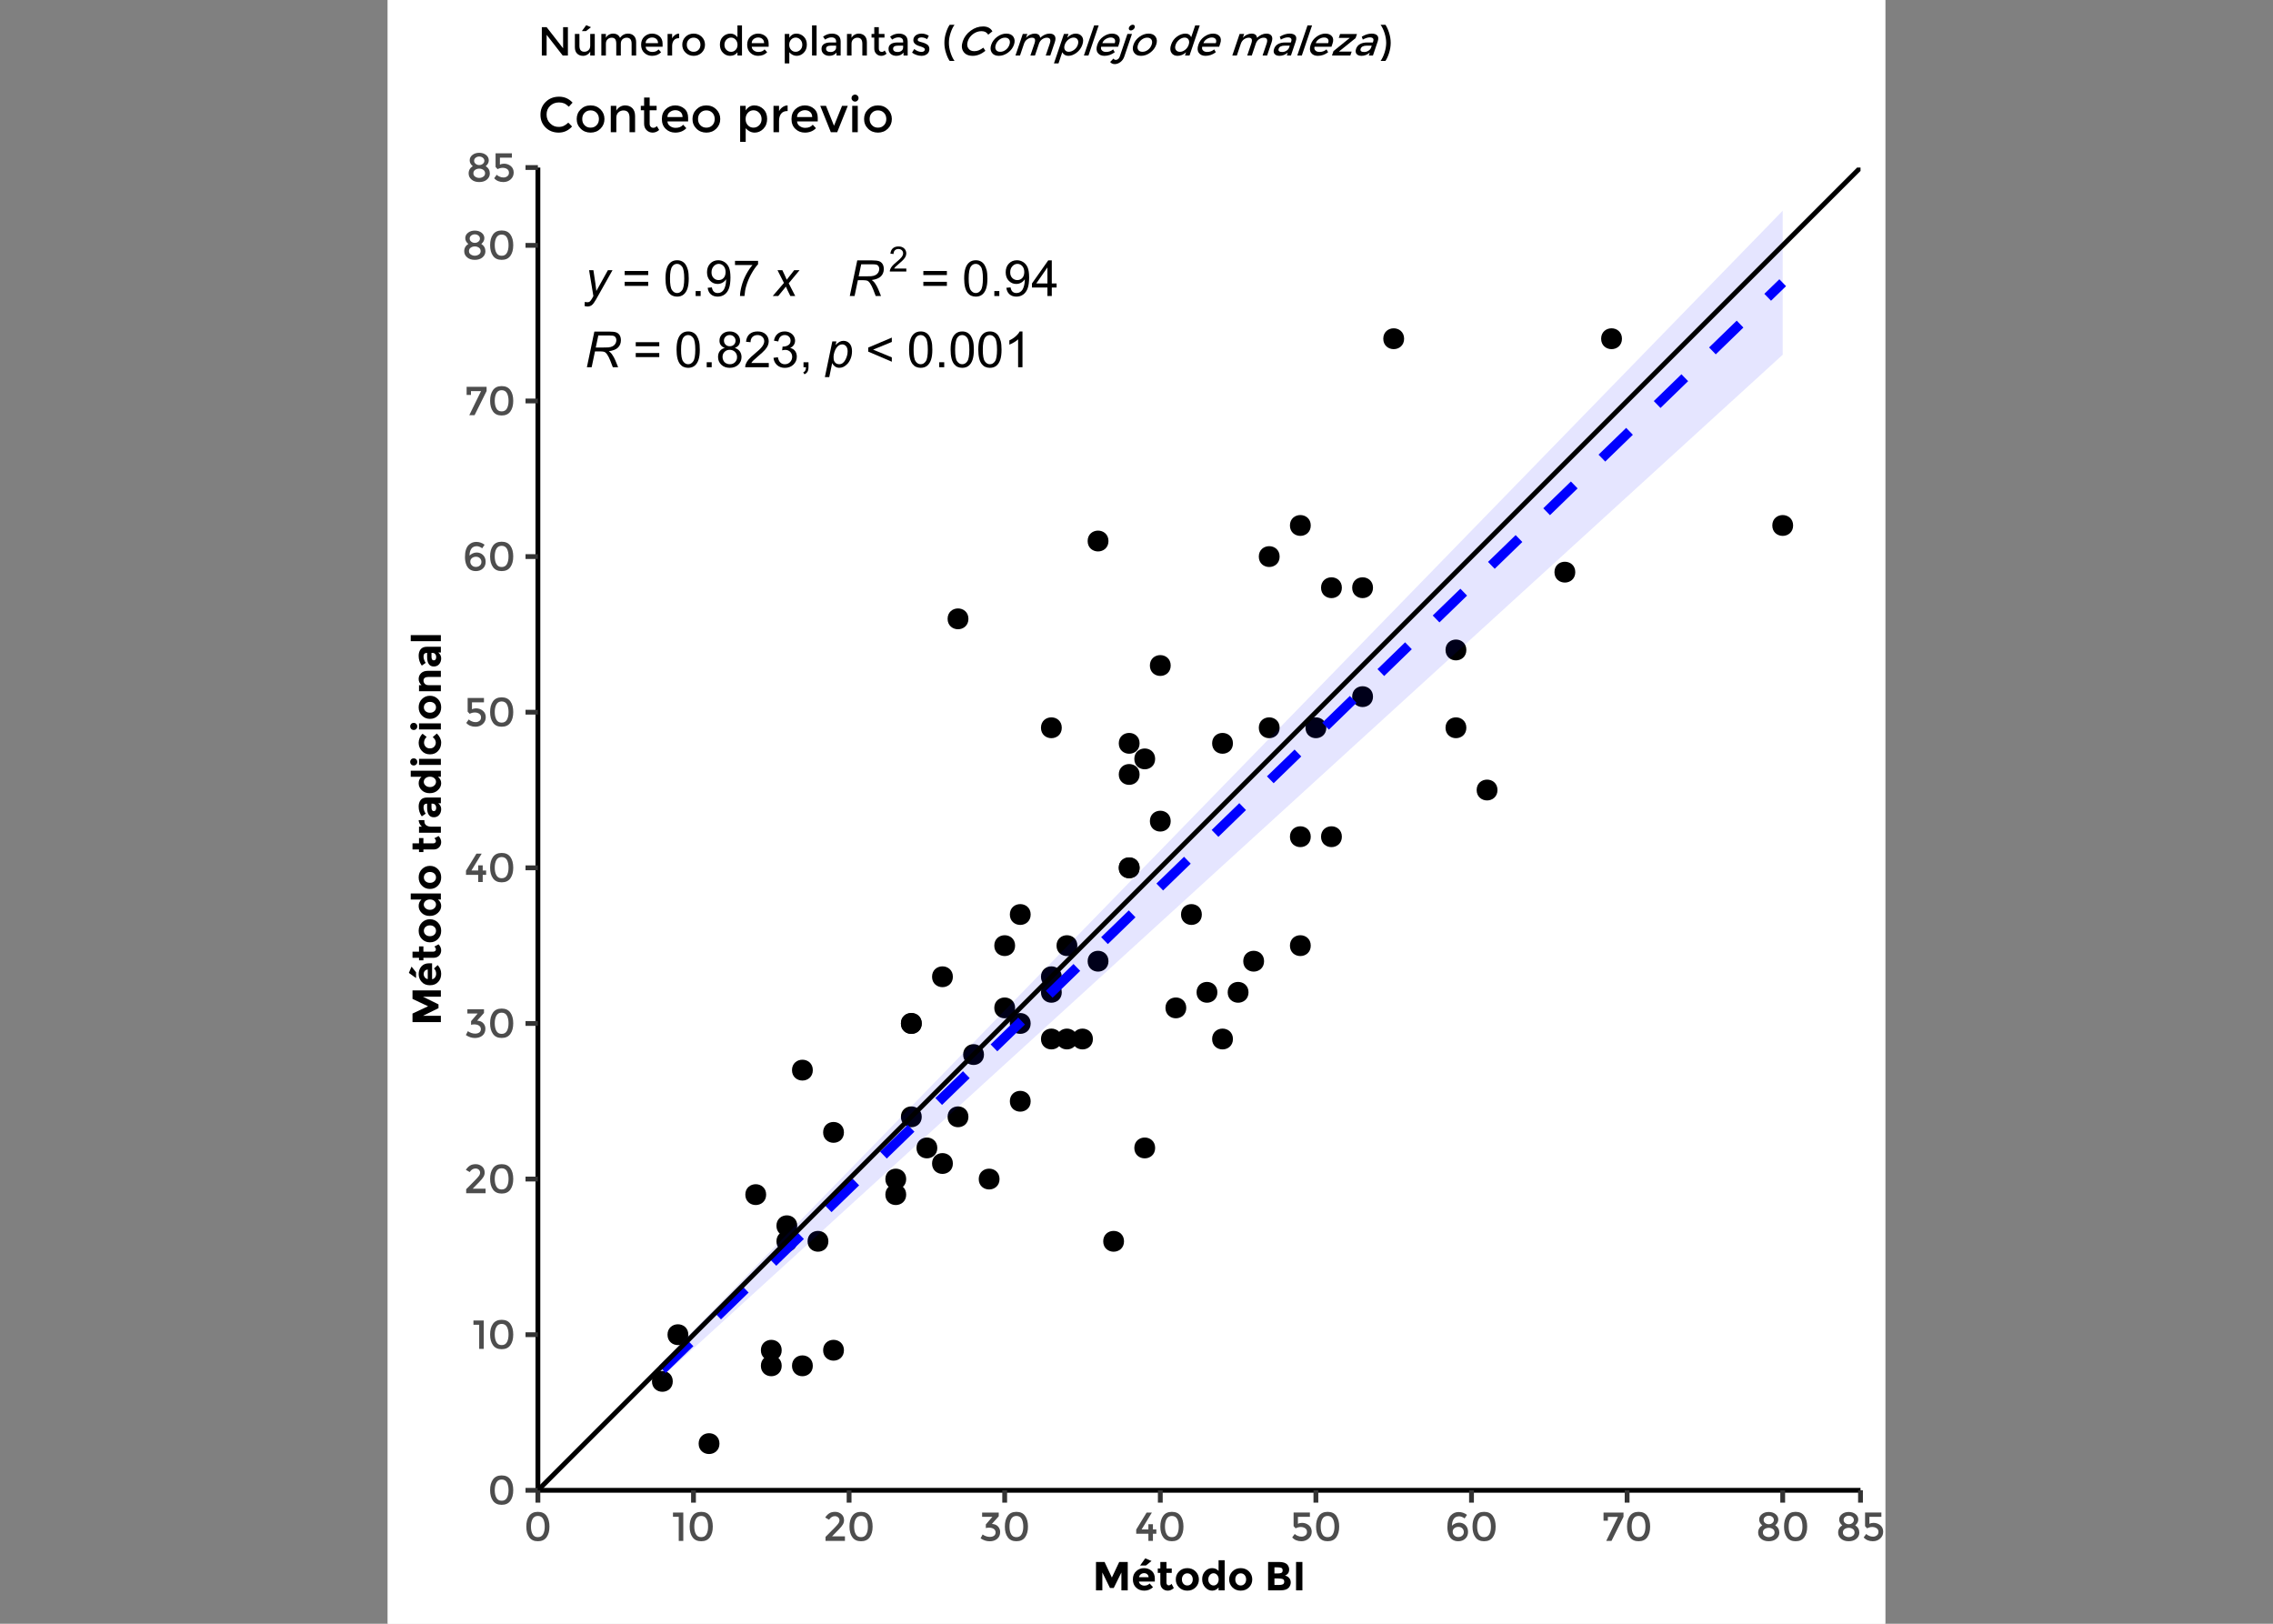 <?xml version="1.0" encoding="UTF-8"?>
<svg xmlns="http://www.w3.org/2000/svg" xmlns:xlink="http://www.w3.org/1999/xlink" width="504pt" height="360pt" viewBox="0 0 504 360" version="1.1">
<rect x="0" y="0" width="504" height="360" fill="#808080" stroke="none"/>
<defs>
<g>
<symbol overflow="visible" id="glyph0-0">
<path style="stroke:none;" d="M 1.379 0 L 1.379 -6.898 L 6.898 -6.898 L 6.898 0 Z M 1.551 -0.172 L 6.727 -0.172 L 6.727 -6.727 L 1.551 -6.727 Z M 1.551 -0.172 "/>
</symbol>
<symbol overflow="visible" id="glyph0-1">
<path style="stroke:none;" d="M 0 2.211 L 0.059 1.293 C 0.258 1.348 0.453 1.375 0.648 1.379 C 0.84 1.375 1 1.332 1.125 1.246 C 1.281 1.125 1.453 0.902 1.645 0.578 L 1.957 0.016 L 1.004 -5.727 L 1.961 -5.727 L 2.395 -2.828 C 2.477 -2.254 2.551 -1.684 2.613 -1.117 L 5.176 -5.727 L 6.195 -5.727 L 2.543 0.762 C 2.191 1.391 1.879 1.809 1.605 2.016 C 1.332 2.219 1.016 2.32 0.664 2.324 C 0.434 2.32 0.215 2.281 0 2.211 Z M 0 2.211 "/>
</symbol>
<symbol overflow="visible" id="glyph0-2">
<path style="stroke:none;" d="M -0.016 0 L 2.473 -2.906 L 1.047 -5.727 L 2.125 -5.727 L 2.609 -4.707 C 2.785 -4.32 2.949 -3.957 3.094 -3.613 L 4.742 -5.727 L 5.934 -5.727 L 3.531 -2.828 L 4.977 0 L 3.898 0 L 3.324 -1.164 C 3.199 -1.41 3.062 -1.719 2.91 -2.086 L 1.207 0 Z M -0.016 0 "/>
</symbol>
<symbol overflow="visible" id="glyph0-3">
<path style="stroke:none;" d="M 0.516 0 L 2.172 -7.902 L 5.488 -7.902 C 6.141 -7.898 6.637 -7.844 6.973 -7.738 C 7.309 -7.625 7.574 -7.418 7.77 -7.121 C 7.961 -6.816 8.055 -6.438 8.059 -5.977 C 8.055 -5.332 7.844 -4.797 7.426 -4.375 C 7.004 -3.949 6.328 -3.676 5.391 -3.551 C 5.676 -3.34 5.891 -3.129 6.043 -2.926 C 6.371 -2.457 6.637 -1.98 6.84 -1.488 L 7.445 0 L 6.266 0 L 5.699 -1.473 C 5.492 -2 5.258 -2.461 4.996 -2.852 C 4.812 -3.117 4.629 -3.293 4.445 -3.379 C 4.258 -3.461 3.953 -3.504 3.535 -3.508 L 2.309 -3.508 L 1.574 0 Z M 2.484 -4.367 L 3.945 -4.367 C 4.617 -4.363 5.059 -4.375 5.266 -4.395 C 5.66 -4.434 5.988 -4.52 6.246 -4.66 C 6.5 -4.797 6.695 -4.988 6.84 -5.227 C 6.977 -5.465 7.047 -5.719 7.051 -5.996 C 7.047 -6.223 6.996 -6.422 6.895 -6.594 C 6.789 -6.762 6.652 -6.879 6.484 -6.941 C 6.312 -7 6.023 -7.031 5.621 -7.035 L 3.047 -7.035 Z M 2.484 -4.367 "/>
</symbol>
<symbol overflow="visible" id="glyph0-4">
<path style="stroke:none;" d="M -0.113 2.195 L 1.543 -5.727 L 2.441 -5.727 L 2.273 -4.926 C 2.609 -5.273 2.906 -5.516 3.172 -5.652 C 3.434 -5.785 3.715 -5.852 4.012 -5.855 C 4.555 -5.852 5.008 -5.652 5.367 -5.258 C 5.727 -4.859 5.906 -4.293 5.906 -3.551 C 5.906 -2.953 5.805 -2.41 5.609 -1.922 C 5.41 -1.43 5.168 -1.035 4.883 -0.738 C 4.594 -0.441 4.305 -0.223 4.012 -0.082 C 3.715 0.059 3.414 0.129 3.105 0.129 C 2.418 0.129 1.883 -0.219 1.508 -0.918 L 0.863 2.195 Z M 1.816 -2.34 C 1.816 -1.91 1.848 -1.613 1.91 -1.449 C 1.996 -1.215 2.141 -1.027 2.348 -0.883 C 2.551 -0.738 2.789 -0.668 3.062 -0.668 C 3.621 -0.668 4.074 -0.98 4.418 -1.613 C 4.762 -2.238 4.934 -2.883 4.938 -3.547 C 4.934 -4.027 4.816 -4.402 4.59 -4.668 C 4.355 -4.93 4.07 -5.062 3.727 -5.066 C 3.477 -5.062 3.242 -4.996 3.031 -4.867 C 2.816 -4.734 2.621 -4.539 2.441 -4.281 C 2.258 -4.02 2.109 -3.699 1.992 -3.324 C 1.875 -2.945 1.816 -2.617 1.816 -2.34 Z M 1.816 -2.34 "/>
</symbol>
<symbol overflow="visible" id="glyph1-0">
<path style="stroke:none;" d="M 0.555 0 L 0.555 -6.898 L 6.074 -6.898 L 6.074 0 Z M 0.727 -0.172 L 5.902 -0.172 L 5.902 -6.727 L 0.727 -6.727 Z M 0.727 -0.172 "/>
</symbol>
<symbol overflow="visible" id="glyph1-1">
<path style="stroke:none;" d=""/>
</symbol>
<symbol overflow="visible" id="glyph2-0">
<path style="stroke:none;" d="M 1.379 0 L 1.379 -6.898 L 6.898 -6.898 L 6.898 0 Z M 1.551 -0.172 L 6.727 -0.172 L 6.727 -6.727 L 1.551 -6.727 Z M 1.551 -0.172 "/>
</symbol>
<symbol overflow="visible" id="glyph2-1">
<path style="stroke:none;" d="M 5.832 -4.648 L 0.613 -4.648 L 0.613 -5.551 L 5.832 -5.551 Z M 5.832 -2.246 L 0.613 -2.246 L 0.613 -3.152 L 5.832 -3.152 Z M 5.832 -2.246 "/>
</symbol>
<symbol overflow="visible" id="glyph2-2">
<path style="stroke:none;" d="M 0.457 -3.898 C 0.457 -4.828 0.551 -5.582 0.746 -6.152 C 0.934 -6.723 1.219 -7.16 1.602 -7.469 C 1.977 -7.777 2.457 -7.934 3.035 -7.934 C 3.457 -7.934 3.828 -7.848 4.148 -7.676 C 4.469 -7.504 4.73 -7.258 4.941 -6.938 C 5.145 -6.617 5.309 -6.227 5.434 -5.766 C 5.551 -5.305 5.613 -4.68 5.613 -3.898 C 5.613 -2.969 5.516 -2.223 5.324 -1.652 C 5.133 -1.082 4.848 -0.641 4.469 -0.332 C 4.09 -0.023 3.613 0.129 3.035 0.133 C 2.27 0.129 1.668 -0.141 1.238 -0.684 C 0.715 -1.34 0.457 -2.41 0.457 -3.898 Z M 1.457 -3.898 C 1.453 -2.598 1.605 -1.734 1.91 -1.309 C 2.215 -0.875 2.59 -0.66 3.035 -0.664 C 3.48 -0.66 3.852 -0.875 4.156 -1.309 C 4.457 -1.738 4.609 -2.602 4.613 -3.898 C 4.609 -5.195 4.457 -6.059 4.156 -6.488 C 3.852 -6.914 3.477 -7.129 3.023 -7.133 C 2.578 -7.129 2.223 -6.941 1.957 -6.566 C 1.621 -6.082 1.453 -5.191 1.457 -3.898 Z M 1.457 -3.898 "/>
</symbol>
<symbol overflow="visible" id="glyph2-3">
<path style="stroke:none;" d="M 1.004 0 L 1.004 -1.105 L 2.109 -1.105 L 2.109 0 Z M 1.004 0 "/>
</symbol>
<symbol overflow="visible" id="glyph2-4">
<path style="stroke:none;" d="M 0.605 -1.828 L 1.535 -1.914 C 1.613 -1.473 1.762 -1.156 1.988 -0.961 C 2.207 -0.762 2.496 -0.66 2.848 -0.664 C 3.145 -0.66 3.402 -0.73 3.629 -0.867 C 3.852 -1.004 4.039 -1.184 4.184 -1.414 C 4.324 -1.641 4.441 -1.949 4.543 -2.34 C 4.637 -2.723 4.688 -3.117 4.691 -3.523 C 4.688 -3.562 4.684 -3.629 4.684 -3.719 C 4.488 -3.406 4.227 -3.156 3.891 -2.965 C 3.555 -2.773 3.188 -2.676 2.797 -2.68 C 2.141 -2.676 1.59 -2.914 1.137 -3.391 C 0.684 -3.863 0.457 -4.488 0.457 -5.266 C 0.457 -6.066 0.691 -6.711 1.164 -7.199 C 1.637 -7.688 2.23 -7.934 2.941 -7.934 C 3.457 -7.934 3.926 -7.793 4.352 -7.52 C 4.777 -7.238 5.102 -6.844 5.324 -6.336 C 5.543 -5.82 5.652 -5.082 5.656 -4.113 C 5.652 -3.102 5.543 -2.297 5.324 -1.699 C 5.102 -1.102 4.777 -0.645 4.348 -0.336 C 3.914 -0.023 3.406 0.129 2.824 0.133 C 2.207 0.129 1.699 -0.039 1.309 -0.379 C 0.914 -0.719 0.68 -1.203 0.605 -1.828 Z M 4.578 -5.316 C 4.574 -5.871 4.426 -6.312 4.133 -6.641 C 3.832 -6.965 3.477 -7.129 3.062 -7.133 C 2.629 -7.129 2.254 -6.953 1.934 -6.602 C 1.613 -6.246 1.453 -5.789 1.457 -5.234 C 1.453 -4.727 1.605 -4.32 1.91 -4.008 C 2.215 -3.691 2.59 -3.531 3.035 -3.535 C 3.48 -3.531 3.848 -3.691 4.141 -4.008 C 4.43 -4.32 4.574 -4.754 4.578 -5.316 Z M 4.578 -5.316 "/>
</symbol>
<symbol overflow="visible" id="glyph2-5">
<path style="stroke:none;" d="M 0.523 -6.867 L 0.523 -7.801 L 5.637 -7.801 L 5.637 -7.047 C 5.133 -6.508 4.633 -5.797 4.141 -4.91 C 3.645 -4.02 3.262 -3.105 2.996 -2.172 C 2.801 -1.508 2.68 -0.785 2.625 0 L 1.629 0 C 1.637 -0.621 1.758 -1.371 1.992 -2.254 C 2.227 -3.133 2.562 -3.98 3 -4.801 C 3.438 -5.613 3.902 -6.305 4.395 -6.867 Z M 0.523 -6.867 "/>
</symbol>
<symbol overflow="visible" id="glyph2-6">
<path style="stroke:none;" d="M 3.57 0 L 3.57 -1.891 L 0.141 -1.891 L 0.141 -2.781 L 3.746 -7.902 L 4.539 -7.902 L 4.539 -2.781 L 5.605 -2.781 L 5.605 -1.891 L 4.539 -1.891 L 4.539 0 Z M 3.57 -2.781 L 3.57 -6.344 L 1.094 -2.781 Z M 3.57 -2.781 "/>
</symbol>
<symbol overflow="visible" id="glyph2-7">
<path style="stroke:none;" d="M 1.953 -4.285 C 1.547 -4.43 1.25 -4.641 1.055 -4.914 C 0.859 -5.184 0.762 -5.512 0.766 -5.898 C 0.762 -6.469 0.969 -6.949 1.383 -7.344 C 1.797 -7.734 2.348 -7.934 3.035 -7.934 C 3.723 -7.934 4.277 -7.73 4.699 -7.332 C 5.121 -6.93 5.332 -6.445 5.332 -5.871 C 5.332 -5.504 5.234 -5.184 5.043 -4.914 C 4.848 -4.641 4.555 -4.43 4.168 -4.285 C 4.648 -4.121 5.02 -3.867 5.273 -3.52 C 5.527 -3.164 5.652 -2.742 5.656 -2.258 C 5.652 -1.578 5.414 -1.012 4.938 -0.555 C 4.457 -0.098 3.828 0.129 3.051 0.133 C 2.27 0.129 1.641 -0.098 1.164 -0.559 C 0.684 -1.016 0.445 -1.594 0.449 -2.285 C 0.445 -2.797 0.574 -3.227 0.84 -3.574 C 1.098 -3.922 1.469 -4.156 1.953 -4.285 Z M 1.758 -5.93 C 1.758 -5.555 1.875 -5.246 2.117 -5.012 C 2.355 -4.77 2.668 -4.652 3.055 -4.656 C 3.426 -4.652 3.734 -4.77 3.973 -5.008 C 4.211 -5.242 4.328 -5.531 4.332 -5.875 C 4.328 -6.23 4.207 -6.531 3.961 -6.773 C 3.715 -7.016 3.41 -7.137 3.047 -7.137 C 2.676 -7.137 2.367 -7.016 2.125 -6.781 C 1.879 -6.539 1.758 -6.258 1.758 -5.93 Z M 1.445 -2.281 C 1.441 -2 1.508 -1.734 1.641 -1.477 C 1.773 -1.219 1.969 -1.016 2.227 -0.875 C 2.484 -0.73 2.762 -0.66 3.062 -0.664 C 3.523 -0.66 3.906 -0.809 4.211 -1.109 C 4.512 -1.406 4.664 -1.785 4.664 -2.246 C 4.664 -2.711 4.508 -3.098 4.195 -3.406 C 3.883 -3.707 3.492 -3.859 3.031 -3.863 C 2.57 -3.859 2.191 -3.711 1.895 -3.41 C 1.59 -3.109 1.441 -2.73 1.445 -2.281 Z M 1.445 -2.281 "/>
</symbol>
<symbol overflow="visible" id="glyph2-8">
<path style="stroke:none;" d="M 5.559 -0.934 L 5.559 0 L 0.336 0 C 0.324 -0.234 0.363 -0.457 0.449 -0.672 C 0.578 -1.027 0.789 -1.379 1.086 -1.723 C 1.375 -2.066 1.801 -2.465 2.355 -2.922 C 3.215 -3.621 3.793 -4.18 4.098 -4.594 C 4.395 -5.004 4.547 -5.391 4.551 -5.762 C 4.547 -6.145 4.41 -6.469 4.137 -6.734 C 3.863 -6.996 3.504 -7.129 3.062 -7.133 C 2.59 -7.129 2.215 -6.988 1.938 -6.711 C 1.656 -6.426 1.516 -6.039 1.516 -5.547 L 0.516 -5.648 C 0.586 -6.391 0.844 -6.957 1.289 -7.348 C 1.734 -7.738 2.332 -7.934 3.082 -7.934 C 3.84 -7.934 4.438 -7.723 4.883 -7.301 C 5.32 -6.879 5.543 -6.359 5.547 -5.742 C 5.543 -5.422 5.477 -5.109 5.352 -4.809 C 5.219 -4.5 5.004 -4.18 4.707 -3.844 C 4.402 -3.504 3.906 -3.039 3.211 -2.453 C 2.629 -1.961 2.254 -1.629 2.09 -1.457 C 1.922 -1.281 1.785 -1.105 1.684 -0.934 Z M 5.559 -0.934 "/>
</symbol>
<symbol overflow="visible" id="glyph2-9">
<path style="stroke:none;" d="M 0.465 -2.086 L 1.434 -2.215 C 1.543 -1.664 1.73 -1.266 2 -1.027 C 2.266 -0.781 2.594 -0.66 2.98 -0.664 C 3.434 -0.66 3.82 -0.82 4.137 -1.137 C 4.449 -1.453 4.605 -1.844 4.609 -2.312 C 4.605 -2.754 4.461 -3.121 4.172 -3.414 C 3.879 -3.699 3.508 -3.844 3.062 -3.848 C 2.875 -3.844 2.648 -3.809 2.379 -3.742 L 2.484 -4.594 C 2.547 -4.586 2.598 -4.582 2.641 -4.582 C 3.051 -4.582 3.422 -4.688 3.758 -4.906 C 4.086 -5.117 4.254 -5.449 4.254 -5.902 C 4.254 -6.254 4.133 -6.551 3.891 -6.785 C 3.648 -7.02 3.336 -7.137 2.961 -7.137 C 2.578 -7.137 2.266 -7.016 2.016 -6.781 C 1.766 -6.539 1.602 -6.184 1.531 -5.715 L 0.562 -5.887 C 0.68 -6.535 0.945 -7.039 1.367 -7.398 C 1.785 -7.754 2.309 -7.934 2.938 -7.934 C 3.367 -7.934 3.766 -7.84 4.129 -7.656 C 4.488 -7.469 4.766 -7.215 4.961 -6.898 C 5.152 -6.578 5.25 -6.242 5.25 -5.883 C 5.25 -5.539 5.156 -5.227 4.973 -4.945 C 4.789 -4.664 4.52 -4.441 4.16 -4.281 C 4.629 -4.168 4.992 -3.941 5.25 -3.605 C 5.508 -3.262 5.637 -2.84 5.637 -2.336 C 5.637 -1.645 5.383 -1.059 4.883 -0.578 C 4.375 -0.098 3.742 0.141 2.977 0.141 C 2.281 0.141 1.703 -0.066 1.246 -0.48 C 0.789 -0.895 0.527 -1.43 0.465 -2.086 Z M 0.465 -2.086 "/>
</symbol>
<symbol overflow="visible" id="glyph2-10">
<path style="stroke:none;" d="M 0.98 0 L 0.98 -1.105 L 2.086 -1.105 L 2.086 0 C 2.086 0.406 2.012 0.734 1.871 0.984 C 1.723 1.234 1.496 1.426 1.188 1.562 L 0.918 1.148 C 1.117 1.055 1.266 0.922 1.367 0.75 C 1.461 0.578 1.516 0.328 1.531 0 Z M 0.98 0 "/>
</symbol>
<symbol overflow="visible" id="glyph2-11">
<path style="stroke:none;" d="M 0.605 -3.457 L 0.605 -4.359 L 5.836 -6.57 L 5.836 -5.605 L 1.688 -3.902 L 5.836 -2.184 L 5.836 -1.219 Z M 0.605 -3.457 "/>
</symbol>
<symbol overflow="visible" id="glyph2-12">
<path style="stroke:none;" d="M 4.113 0 L 3.145 0 L 3.145 -6.184 C 2.906 -5.957 2.598 -5.734 2.223 -5.512 C 1.84 -5.289 1.5 -5.121 1.203 -5.012 L 1.203 -5.949 C 1.742 -6.199 2.219 -6.508 2.625 -6.875 C 3.031 -7.234 3.316 -7.59 3.488 -7.934 L 4.113 -7.934 Z M 4.113 0 "/>
</symbol>
<symbol overflow="visible" id="glyph3-0">
<path style="stroke:none;" d="M 0.965 0 L 0.965 -4.828 L 4.828 -4.828 L 4.828 0 Z M 1.086 -0.121 L 4.711 -0.121 L 4.711 -4.711 L 1.086 -4.711 Z M 1.086 -0.121 "/>
</symbol>
<symbol overflow="visible" id="glyph3-1">
<path style="stroke:none;" d="M 3.891 -0.652 L 3.891 0 L 0.234 0 C 0.227 -0.164 0.25 -0.32 0.312 -0.473 C 0.402 -0.719 0.551 -0.965 0.758 -1.207 C 0.961 -1.449 1.258 -1.727 1.648 -2.047 C 2.246 -2.535 2.652 -2.926 2.867 -3.215 C 3.074 -3.5 3.18 -3.773 3.184 -4.035 C 3.18 -4.301 3.086 -4.527 2.895 -4.715 C 2.699 -4.898 2.449 -4.992 2.145 -4.992 C 1.816 -4.992 1.551 -4.891 1.355 -4.695 C 1.156 -4.496 1.059 -4.227 1.059 -3.883 L 0.363 -3.953 C 0.41 -4.473 0.59 -4.871 0.902 -5.145 C 1.215 -5.418 1.633 -5.555 2.16 -5.555 C 2.688 -5.555 3.105 -5.406 3.418 -5.113 C 3.723 -4.816 3.879 -4.453 3.883 -4.02 C 3.879 -3.797 3.832 -3.578 3.746 -3.367 C 3.652 -3.152 3.504 -2.926 3.293 -2.691 C 3.082 -2.449 2.734 -2.125 2.25 -1.719 C 1.84 -1.371 1.574 -1.141 1.461 -1.02 C 1.344 -0.895 1.25 -0.77 1.176 -0.652 Z M 3.891 -0.652 "/>
</symbol>
<symbol overflow="visible" id="glyph4-0">
<path style="stroke:none;" d=""/>
</symbol>
<symbol overflow="visible" id="glyph4-1">
<path style="stroke:none;" d="M 1.93 -4.887 C 1.68 -4.453 1.559 -3.883 1.559 -3.184 C 1.559 -2.48 1.68 -1.914 1.93 -1.484 C 2.176 -1.047 2.566 -0.832 3.094 -0.836 C 3.621 -0.832 4.004 -1.047 4.25 -1.48 C 4.492 -1.906 4.617 -2.473 4.617 -3.184 C 4.617 -3.887 4.492 -4.457 4.25 -4.891 C 4.004 -5.316 3.621 -5.531 3.094 -5.535 C 2.566 -5.531 2.176 -5.316 1.93 -4.887 Z M 1.172 -0.816 C 0.742 -1.402 0.527 -2.191 0.531 -3.184 C 0.527 -4.172 0.738 -4.965 1.168 -5.559 C 1.59 -6.148 2.234 -6.445 3.094 -6.445 C 3.953 -6.445 4.594 -6.148 5.02 -5.559 C 5.445 -4.965 5.66 -4.172 5.66 -3.184 C 5.66 -2.191 5.445 -1.402 5.02 -0.812 C 4.594 -0.223 3.953 0.07 3.094 0.07 C 2.234 0.07 1.594 -0.223 1.172 -0.816 Z M 1.172 -0.816 "/>
</symbol>
<symbol overflow="visible" id="glyph4-2">
<path style="stroke:none;" d="M 0.262 -6.289 L 2.547 -6.289 L 2.547 0 L 1.539 0 L 1.539 -5.348 L 0.262 -5.348 Z M 0.262 -6.289 "/>
</symbol>
<symbol overflow="visible" id="glyph4-3">
<path style="stroke:none;" d="M 2.43 -2.816 C 2.855 -3.246 3.16 -3.586 3.34 -3.832 C 3.52 -4.078 3.609 -4.328 3.609 -4.582 C 3.609 -4.832 3.512 -5.043 3.32 -5.223 C 3.125 -5.395 2.883 -5.484 2.594 -5.488 C 2.074 -5.484 1.645 -5.223 1.305 -4.699 L 0.449 -5.191 C 0.723 -5.605 1.027 -5.918 1.363 -6.129 C 1.695 -6.34 2.125 -6.445 2.648 -6.445 C 3.172 -6.445 3.633 -6.277 4.031 -5.945 C 4.426 -5.609 4.621 -5.156 4.625 -4.582 C 4.621 -4.254 4.539 -3.941 4.371 -3.652 C 4.203 -3.355 3.895 -2.98 3.445 -2.52 L 1.973 -1.016 L 4.824 -1.016 L 4.824 0 L 0.523 0 L 0.523 -0.898 Z M 2.43 -2.816 "/>
</symbol>
<symbol overflow="visible" id="glyph4-4">
<path style="stroke:none;" d="M 0.691 -5.348 L 0.691 -6.289 L 4.375 -6.289 L 4.375 -5.465 L 2.852 -3.762 C 3.426 -3.742 3.875 -3.559 4.203 -3.215 C 4.523 -2.867 4.688 -2.457 4.688 -1.98 C 4.688 -1.336 4.469 -0.828 4.035 -0.465 C 3.598 -0.098 3.039 0.082 2.355 0.082 C 1.672 0.082 1.004 -0.137 0.352 -0.574 L 0.801 -1.43 C 1.312 -1.07 1.852 -0.891 2.422 -0.891 C 2.781 -0.891 3.082 -0.973 3.324 -1.145 C 3.559 -1.312 3.68 -1.559 3.68 -1.883 C 3.68 -2.203 3.547 -2.461 3.285 -2.652 C 3.02 -2.844 2.652 -2.941 2.188 -2.941 C 1.949 -2.941 1.727 -2.906 1.512 -2.844 L 1.512 -3.652 L 2.969 -5.348 Z M 0.691 -5.348 "/>
</symbol>
<symbol overflow="visible" id="glyph4-5">
<path style="stroke:none;" d="M 3.031 -2.547 L 3.031 -3.699 L 4.039 -3.699 L 4.039 -2.547 L 4.797 -2.547 L 4.797 -1.586 L 4.039 -1.586 L 4.039 0 L 3.031 0 L 3.031 -1.586 L 0.332 -1.586 L 0.332 -2.52 L 2.645 -6.289 L 3.809 -6.289 L 1.531 -2.547 Z M 3.031 -2.547 "/>
</symbol>
<symbol overflow="visible" id="glyph4-6">
<path style="stroke:none;" d="M 4.375 -6.301 L 4.375 -5.336 L 1.719 -5.336 L 1.719 -3.789 C 1.977 -3.93 2.277 -4 2.617 -4.004 C 3.203 -4 3.711 -3.824 4.137 -3.473 C 4.562 -3.117 4.773 -2.637 4.777 -2.031 C 4.773 -1.426 4.551 -0.926 4.109 -0.527 C 3.664 -0.129 3.121 0.07 2.477 0.07 C 1.629 0.07 0.953 -0.211 0.449 -0.773 L 1.016 -1.547 C 1.062 -1.5 1.129 -1.441 1.211 -1.375 C 1.289 -1.309 1.457 -1.219 1.711 -1.109 C 1.961 -0.996 2.234 -0.941 2.539 -0.945 C 2.836 -0.941 3.109 -1.031 3.355 -1.215 C 3.602 -1.391 3.727 -1.652 3.727 -2 C 3.727 -2.344 3.594 -2.613 3.332 -2.801 C 3.07 -2.988 2.742 -3.082 2.344 -3.086 C 1.945 -3.082 1.566 -2.984 1.207 -2.789 L 0.758 -3.277 L 0.758 -6.301 Z M 4.375 -6.301 "/>
</symbol>
<symbol overflow="visible" id="glyph4-7">
<path style="stroke:none;" d="M 3.188 -5.453 C 2.625 -5.449 2.211 -5.262 1.953 -4.887 C 1.688 -4.508 1.555 -3.996 1.547 -3.355 C 1.695 -3.523 1.91 -3.68 2.195 -3.828 C 2.473 -3.973 2.785 -4.047 3.133 -4.051 C 3.691 -4.047 4.164 -3.859 4.547 -3.488 C 4.93 -3.109 5.121 -2.613 5.121 -1.992 C 5.121 -1.371 4.914 -0.871 4.504 -0.496 C 4.09 -0.117 3.574 0.07 2.953 0.07 C 1.945 0.07 1.246 -0.379 0.863 -1.277 C 0.645 -1.793 0.539 -2.375 0.539 -3.023 C 0.539 -3.672 0.605 -4.211 0.746 -4.645 C 0.879 -5.074 1.07 -5.418 1.312 -5.672 C 1.781 -6.16 2.355 -6.402 3.035 -6.406 C 3.715 -6.402 4.332 -6.191 4.887 -5.77 L 4.355 -4.984 C 4.215 -5.102 4.031 -5.211 3.801 -5.309 C 3.57 -5.402 3.367 -5.449 3.188 -5.453 Z M 2.992 -3.113 C 2.629 -3.109 2.324 -3.012 2.082 -2.812 C 1.836 -2.609 1.715 -2.348 1.719 -2.027 C 1.715 -1.707 1.832 -1.43 2.07 -1.199 C 2.301 -0.969 2.598 -0.855 2.953 -0.855 C 3.305 -0.855 3.598 -0.957 3.832 -1.164 C 4.066 -1.371 4.184 -1.637 4.184 -1.957 C 4.184 -2.277 4.074 -2.547 3.859 -2.773 C 3.641 -2.996 3.352 -3.109 2.992 -3.113 Z M 2.992 -3.113 "/>
</symbol>
<symbol overflow="visible" id="glyph4-8">
<path style="stroke:none;" d="M 0.414 -4.48 L 0.414 -6.289 L 4.844 -6.289 L 4.844 -5.348 L 2.18 0 L 1.008 0 L 3.609 -5.328 L 1.379 -5.328 L 1.379 -4.48 Z M 0.414 -4.48 "/>
</symbol>
<symbol overflow="visible" id="glyph4-9">
<path style="stroke:none;" d="M 1.352 -5.941 C 1.75 -6.258 2.254 -6.414 2.859 -6.418 C 3.465 -6.414 3.969 -6.258 4.371 -5.941 C 4.773 -5.621 4.973 -5.219 4.977 -4.738 C 4.973 -4.254 4.75 -3.828 4.301 -3.457 C 4.906 -3.07 5.207 -2.527 5.211 -1.836 C 5.207 -1.293 4.992 -0.84 4.562 -0.477 C 4.129 -0.109 3.562 0.07 2.859 0.07 C 2.156 0.07 1.59 -0.109 1.16 -0.477 C 0.727 -0.84 0.508 -1.293 0.512 -1.836 C 0.508 -2.527 0.812 -3.07 1.422 -3.457 C 0.969 -3.828 0.742 -4.254 0.746 -4.738 C 0.742 -5.219 0.945 -5.621 1.352 -5.941 Z M 1.98 -1.113 C 2.254 -0.934 2.547 -0.844 2.859 -0.848 C 3.172 -0.844 3.465 -0.934 3.742 -1.113 C 4.016 -1.289 4.152 -1.539 4.156 -1.871 C 4.152 -2.199 4.023 -2.457 3.762 -2.637 C 3.496 -2.816 3.195 -2.906 2.863 -2.906 C 2.523 -2.906 2.223 -2.816 1.961 -2.637 C 1.695 -2.457 1.562 -2.199 1.566 -1.871 C 1.562 -1.539 1.703 -1.289 1.98 -1.113 Z M 2.066 -3.973 C 2.289 -3.789 2.555 -3.695 2.859 -3.699 C 3.164 -3.695 3.43 -3.789 3.656 -3.973 C 3.883 -4.152 3.996 -4.375 3.996 -4.648 C 3.996 -4.914 3.883 -5.141 3.656 -5.32 C 3.43 -5.5 3.164 -5.59 2.859 -5.59 C 2.555 -5.59 2.289 -5.5 2.062 -5.32 C 1.836 -5.141 1.723 -4.914 1.727 -4.648 C 1.723 -4.375 1.836 -4.152 2.066 -3.973 Z M 2.066 -3.973 "/>
</symbol>
<symbol overflow="visible" id="glyph4-10">
<path style="stroke:none;" d="M 5.59 -6.289 L 6.652 -6.289 L 6.652 0 L 5.5 0 L 1.934 -4.59 L 1.934 0 L 0.871 0 L 0.871 -6.289 L 1.934 -6.289 L 5.59 -1.594 Z M 5.59 -6.289 "/>
</symbol>
<symbol overflow="visible" id="glyph4-11">
<path style="stroke:none;" d="M 4.078 -2.195 L 4.078 -4.789 L 5.086 -4.789 L 5.086 0 L 4.078 0 L 4.078 -0.871 C 3.914 -0.578 3.688 -0.348 3.406 -0.18 C 3.117 -0.012 2.812 0.07 2.484 0.07 C 1.945 0.07 1.508 -0.094 1.176 -0.422 C 0.84 -0.75 0.672 -1.227 0.676 -1.855 L 0.676 -4.789 L 1.684 -4.789 L 1.684 -2.16 C 1.68 -1.273 2.047 -0.832 2.781 -0.836 C 3.129 -0.832 3.434 -0.949 3.691 -1.184 C 3.949 -1.414 4.078 -1.75 4.078 -2.195 Z M 3.148 -5.418 L 2.23 -5.418 L 3.188 -6.723 L 4.246 -6.281 Z M 3.148 -5.418 "/>
</symbol>
<symbol overflow="visible" id="glyph4-12">
<path style="stroke:none;" d="M 1.738 -2.594 L 1.738 0 L 0.73 0 L 0.73 -4.789 L 1.738 -4.789 L 1.738 -3.914 C 1.879 -4.207 2.094 -4.438 2.387 -4.605 C 2.676 -4.773 2.992 -4.855 3.328 -4.859 C 4.086 -4.855 4.598 -4.547 4.867 -3.926 C 5.34 -4.547 5.93 -4.855 6.641 -4.859 C 7.18 -4.855 7.617 -4.691 7.949 -4.363 C 8.281 -4.031 8.449 -3.555 8.449 -2.934 L 8.449 0 L 7.441 0 L 7.441 -2.629 C 7.441 -3.508 7.074 -3.949 6.344 -3.949 C 6 -3.949 5.703 -3.84 5.449 -3.621 C 5.191 -3.402 5.059 -3.082 5.051 -2.664 L 5.051 0 L 4.039 0 L 4.039 -2.629 C 4.035 -3.082 3.957 -3.414 3.797 -3.629 C 3.633 -3.84 3.375 -3.949 3.031 -3.949 C 2.68 -3.949 2.379 -3.832 2.125 -3.602 C 1.863 -3.371 1.734 -3.035 1.738 -2.594 Z M 1.738 -2.594 "/>
</symbol>
<symbol overflow="visible" id="glyph4-13">
<path style="stroke:none;" d="M 5.184 -1.953 L 1.43 -1.953 C 1.453 -1.602 1.609 -1.32 1.906 -1.109 C 2.195 -0.895 2.531 -0.789 2.914 -0.793 C 3.512 -0.789 3.969 -0.98 4.285 -1.359 L 4.859 -0.73 C 4.34 -0.195 3.668 0.07 2.844 0.07 C 2.168 0.07 1.598 -0.152 1.129 -0.598 C 0.656 -1.043 0.422 -1.641 0.422 -2.398 C 0.422 -3.148 0.66 -3.746 1.141 -4.191 C 1.621 -4.633 2.188 -4.855 2.84 -4.859 C 3.488 -4.855 4.043 -4.66 4.5 -4.27 C 4.953 -3.875 5.18 -3.332 5.184 -2.645 Z M 1.43 -2.746 L 4.176 -2.746 C 4.172 -3.145 4.047 -3.453 3.797 -3.672 C 3.547 -3.887 3.234 -3.996 2.867 -3.996 C 2.492 -3.996 2.16 -3.883 1.871 -3.656 C 1.574 -3.43 1.43 -3.125 1.43 -2.746 Z M 1.43 -2.746 "/>
</symbol>
<symbol overflow="visible" id="glyph4-14">
<path style="stroke:none;" d="M 3.238 -3.844 C 2.738 -3.844 2.363 -3.68 2.113 -3.355 C 1.859 -3.031 1.734 -2.598 1.738 -2.051 L 1.738 0 L 0.73 0 L 0.73 -4.789 L 1.738 -4.789 L 1.738 -3.824 C 1.898 -4.121 2.117 -4.367 2.398 -4.562 C 2.672 -4.754 2.969 -4.852 3.285 -4.859 L 3.293 -3.844 C 3.273 -3.844 3.254 -3.844 3.238 -3.844 Z M 3.238 -3.844 "/>
</symbol>
<symbol overflow="visible" id="glyph4-15">
<path style="stroke:none;" d="M 1.848 -1.266 C 2.129 -0.973 2.492 -0.824 2.934 -0.828 C 3.367 -0.824 3.727 -0.969 4.016 -1.262 C 4.297 -1.551 4.441 -1.93 4.445 -2.391 C 4.441 -2.852 4.297 -3.227 4.016 -3.523 C 3.727 -3.812 3.367 -3.961 2.934 -3.961 C 2.492 -3.961 2.129 -3.812 1.848 -3.523 C 1.559 -3.227 1.418 -2.852 1.422 -2.391 C 1.418 -1.93 1.559 -1.555 1.848 -1.266 Z M 4.734 -0.645 C 4.254 -0.168 3.652 0.07 2.934 0.07 C 2.211 0.07 1.609 -0.168 1.133 -0.645 C 0.648 -1.121 0.41 -1.703 0.414 -2.395 C 0.41 -3.082 0.648 -3.664 1.133 -4.145 C 1.609 -4.617 2.211 -4.855 2.934 -4.859 C 3.652 -4.855 4.254 -4.617 4.734 -4.145 C 5.211 -3.664 5.449 -3.082 5.453 -2.395 C 5.449 -1.703 5.211 -1.121 4.734 -0.645 Z M 4.734 -0.645 "/>
</symbol>
<symbol overflow="visible" id="glyph4-16">
<path style="stroke:none;" d=""/>
</symbol>
<symbol overflow="visible" id="glyph4-17">
<path style="stroke:none;" d="M 2.684 0.07 C 2.074 0.07 1.543 -0.156 1.098 -0.613 C 0.645 -1.066 0.422 -1.664 0.422 -2.41 C 0.422 -3.152 0.652 -3.746 1.113 -4.191 C 1.574 -4.633 2.125 -4.855 2.766 -4.859 C 3.406 -4.855 3.922 -4.586 4.312 -4.051 L 4.312 -6.68 L 5.32 -6.68 L 5.32 0 L 4.312 0 L 4.312 -0.719 C 3.938 -0.191 3.395 0.07 2.684 0.07 Z M 1.43 -2.371 C 1.43 -1.91 1.574 -1.535 1.871 -1.25 C 2.16 -0.961 2.508 -0.82 2.906 -0.82 C 3.301 -0.82 3.637 -0.965 3.914 -1.254 C 4.188 -1.543 4.324 -1.914 4.328 -2.375 C 4.324 -2.828 4.188 -3.211 3.914 -3.516 C 3.637 -3.82 3.297 -3.973 2.898 -3.977 C 2.496 -3.973 2.152 -3.82 1.863 -3.516 C 1.574 -3.211 1.43 -2.828 1.43 -2.371 Z M 1.43 -2.371 "/>
</symbol>
<symbol overflow="visible" id="glyph4-18">
<path style="stroke:none;" d="M 3.293 -4.859 C 3.934 -4.855 4.48 -4.633 4.941 -4.191 C 5.395 -3.746 5.625 -3.156 5.625 -2.418 C 5.625 -1.68 5.398 -1.082 4.945 -0.621 C 4.492 -0.16 3.961 0.07 3.359 0.07 C 2.754 0.07 2.215 -0.191 1.738 -0.719 L 1.738 1.746 L 0.73 1.746 L 0.73 -4.789 L 1.738 -4.789 L 1.738 -3.949 C 2.133 -4.555 2.652 -4.855 3.293 -4.859 Z M 1.719 -2.387 C 1.715 -1.926 1.855 -1.551 2.133 -1.262 C 2.406 -0.969 2.742 -0.824 3.141 -0.828 C 3.535 -0.824 3.879 -0.969 4.176 -1.258 C 4.469 -1.543 4.617 -1.918 4.617 -2.379 C 4.617 -2.84 4.473 -3.219 4.184 -3.523 C 3.895 -3.82 3.547 -3.973 3.148 -3.977 C 2.742 -3.973 2.406 -3.82 2.133 -3.523 C 1.855 -3.219 1.715 -2.84 1.719 -2.387 Z M 1.719 -2.387 "/>
</symbol>
<symbol overflow="visible" id="glyph4-19">
<path style="stroke:none;" d="M 1.738 0 L 0.73 0 L 0.73 -6.68 L 1.738 -6.68 Z M 1.738 0 "/>
</symbol>
<symbol overflow="visible" id="glyph4-20">
<path style="stroke:none;" d="M 4.609 0 L 3.691 0 L 3.691 -0.641 C 3.293 -0.164 2.762 0.07 2.098 0.07 C 1.598 0.07 1.184 -0.07 0.859 -0.352 C 0.527 -0.633 0.363 -1.008 0.367 -1.48 C 0.363 -1.949 0.539 -2.301 0.891 -2.539 C 1.238 -2.77 1.707 -2.887 2.305 -2.891 L 3.609 -2.891 L 3.609 -3.07 C 3.609 -3.703 3.254 -4.02 2.547 -4.023 C 2.102 -4.02 1.641 -3.855 1.16 -3.535 L 0.711 -4.168 C 1.289 -4.625 1.949 -4.855 2.691 -4.859 C 3.25 -4.855 3.711 -4.715 4.07 -4.43 C 4.426 -4.145 4.605 -3.695 4.609 -3.086 Z M 3.602 -1.781 L 3.602 -2.188 L 2.465 -2.188 C 1.738 -2.184 1.375 -1.957 1.379 -1.504 C 1.375 -1.266 1.465 -1.086 1.648 -0.965 C 1.824 -0.84 2.074 -0.777 2.398 -0.781 C 2.715 -0.777 2.996 -0.867 3.238 -1.051 C 3.477 -1.23 3.598 -1.477 3.602 -1.781 Z M 3.602 -1.781 "/>
</symbol>
<symbol overflow="visible" id="glyph4-21">
<path style="stroke:none;" d="M 1.738 -2.594 L 1.738 0 L 0.73 0 L 0.73 -4.789 L 1.738 -4.789 L 1.738 -3.914 C 1.898 -4.207 2.121 -4.438 2.406 -4.605 C 2.691 -4.773 3 -4.855 3.328 -4.859 C 3.867 -4.855 4.305 -4.691 4.641 -4.363 C 4.973 -4.031 5.137 -3.555 5.141 -2.934 L 5.141 0 L 4.133 0 L 4.133 -2.629 C 4.129 -3.508 3.762 -3.949 3.031 -3.949 C 2.68 -3.949 2.379 -3.832 2.125 -3.602 C 1.863 -3.371 1.734 -3.035 1.738 -2.594 Z M 1.738 -2.594 "/>
</symbol>
<symbol overflow="visible" id="glyph4-22">
<path style="stroke:none;" d="M 1.973 -3.977 L 1.973 -1.547 C 1.969 -1.32 2.027 -1.137 2.152 -1.004 C 2.27 -0.863 2.438 -0.797 2.656 -0.801 C 2.867 -0.797 3.074 -0.902 3.277 -1.117 L 3.691 -0.406 C 3.336 -0.086 2.941 0.07 2.516 0.07 C 2.082 0.07 1.719 -0.078 1.418 -0.375 C 1.113 -0.672 0.961 -1.07 0.965 -1.574 L 0.965 -3.977 L 0.359 -3.977 L 0.359 -4.789 L 0.965 -4.789 L 0.965 -6.289 L 1.973 -6.289 L 1.973 -4.789 L 3.23 -4.789 L 3.23 -3.977 Z M 1.973 -3.977 "/>
</symbol>
<symbol overflow="visible" id="glyph4-23">
<path style="stroke:none;" d="M 4.141 -1.43 C 4.137 -0.973 3.973 -0.605 3.645 -0.336 C 3.312 -0.062 2.887 0.07 2.375 0.07 C 2.023 0.07 1.664 0.008 1.293 -0.117 C 0.914 -0.242 0.582 -0.418 0.297 -0.648 L 0.781 -1.43 C 1.336 -1.008 1.879 -0.797 2.402 -0.801 C 2.629 -0.797 2.809 -0.848 2.941 -0.957 C 3.074 -1.059 3.141 -1.195 3.141 -1.359 C 3.141 -1.598 2.82 -1.812 2.188 -2.008 C 2.133 -2.023 2.098 -2.035 2.078 -2.043 C 1.082 -2.312 0.586 -2.762 0.586 -3.395 C 0.586 -3.832 0.758 -4.188 1.102 -4.457 C 1.445 -4.723 1.895 -4.855 2.449 -4.859 C 3 -4.855 3.52 -4.695 4.016 -4.375 L 3.637 -3.629 C 3.242 -3.883 2.82 -4.012 2.367 -4.016 C 2.125 -4.012 1.93 -3.969 1.781 -3.883 C 1.633 -3.793 1.559 -3.664 1.559 -3.492 C 1.559 -3.336 1.633 -3.219 1.789 -3.148 C 1.895 -3.094 2.047 -3.043 2.246 -2.996 C 2.438 -2.945 2.609 -2.898 2.762 -2.852 C 2.91 -2.801 3.059 -2.746 3.199 -2.691 C 3.34 -2.629 3.488 -2.547 3.652 -2.438 C 3.973 -2.219 4.137 -1.883 4.141 -1.43 Z M 4.141 -1.43 "/>
</symbol>
<symbol overflow="visible" id="glyph4-24">
<path style="stroke:none;" d="M 1.809 -4.965 C 1.566 -4.215 1.445 -3.496 1.449 -2.809 C 1.445 -2.113 1.566 -1.395 1.809 -0.652 C 2.047 0.098 2.34 0.711 2.691 1.195 L 1.621 1.195 C 1.324 0.789 1.055 0.211 0.812 -0.547 C 0.566 -1.301 0.445 -2.055 0.449 -2.809 C 0.445 -3.555 0.566 -4.309 0.812 -5.066 C 1.055 -5.82 1.324 -6.402 1.621 -6.812 L 2.691 -6.812 C 2.34 -6.324 2.047 -5.707 1.809 -4.965 Z M 1.809 -4.965 "/>
</symbol>
<symbol overflow="visible" id="glyph4-25">
<path style="stroke:none;" d="M 1.18 -0.652 C 1.414 -1.395 1.535 -2.113 1.539 -2.809 C 1.535 -3.496 1.414 -4.215 1.18 -4.965 C 0.938 -5.707 0.645 -6.324 0.297 -6.812 L 1.367 -6.812 C 1.656 -6.402 1.926 -5.82 2.172 -5.066 C 2.414 -4.309 2.535 -3.555 2.539 -2.809 C 2.535 -2.055 2.414 -1.301 2.172 -0.547 C 1.926 0.211 1.656 0.789 1.367 1.195 L 0.297 1.195 C 0.645 0.711 0.938 0.098 1.18 -0.652 Z M 1.18 -0.652 "/>
</symbol>
<symbol overflow="visible" id="glyph5-0">
<path style="stroke:none;" d=""/>
</symbol>
<symbol overflow="visible" id="glyph5-1">
<path style="stroke:none;" d="M 6.406 -3.961 L 4.707 -0.523 L 3.871 -0.523 L 2.18 -3.961 L 2.18 0 L 0.773 0 L 0.773 -6.289 L 2.672 -6.289 L 4.293 -2.836 L 5.922 -6.289 L 7.812 -6.289 L 7.812 0 L 6.406 0 Z M 6.406 -3.961 "/>
</symbol>
<symbol overflow="visible" id="glyph5-2">
<path style="stroke:none;" d="M 4.832 -0.703 C 4.285 -0.188 3.645 0.07 2.91 0.07 C 2.172 0.07 1.562 -0.152 1.086 -0.605 C 0.602 -1.055 0.363 -1.664 0.367 -2.43 C 0.363 -3.191 0.609 -3.797 1.102 -4.246 C 1.59 -4.695 2.168 -4.922 2.836 -4.922 C 3.5 -4.922 4.062 -4.719 4.531 -4.32 C 4.992 -3.914 5.227 -3.363 5.23 -2.664 L 5.23 -1.945 L 1.699 -1.945 C 1.742 -1.68 1.879 -1.461 2.113 -1.293 C 2.344 -1.125 2.609 -1.043 2.906 -1.043 C 3.379 -1.043 3.77 -1.199 4.078 -1.52 Z M 3.859 -2.906 C 3.828 -3.195 3.719 -3.418 3.535 -3.574 C 3.348 -3.73 3.121 -3.809 2.855 -3.809 C 2.586 -3.809 2.344 -3.727 2.121 -3.562 C 1.898 -3.398 1.77 -3.18 1.738 -2.906 Z M 3.25 -5.5 L 1.961 -5.5 L 3.105 -7.094 L 4.5 -6.508 Z M 3.25 -5.5 "/>
</symbol>
<symbol overflow="visible" id="glyph5-3">
<path style="stroke:none;" d="M 2.25 -3.871 L 2.25 -1.699 C 2.25 -1.512 2.297 -1.363 2.395 -1.262 C 2.488 -1.152 2.602 -1.102 2.734 -1.105 C 2.984 -1.102 3.199 -1.215 3.375 -1.449 L 3.879 -0.504 C 3.457 -0.121 3.012 0.07 2.551 0.07 C 2.082 0.07 1.691 -0.082 1.371 -0.387 C 1.051 -0.691 0.891 -1.105 0.891 -1.637 L 0.891 -3.871 L 0.324 -3.871 L 0.324 -4.844 L 0.891 -4.844 L 0.891 -6.289 L 2.25 -6.289 L 2.25 -4.844 L 3.422 -4.844 L 3.422 -3.871 Z M 2.25 -3.871 "/>
</symbol>
<symbol overflow="visible" id="glyph5-4">
<path style="stroke:none;" d="M 1.719 -2.422 C 1.715 -2.023 1.828 -1.703 2.055 -1.453 C 2.277 -1.203 2.566 -1.078 2.918 -1.078 C 3.27 -1.078 3.555 -1.203 3.781 -1.453 C 4.004 -1.703 4.117 -2.023 4.121 -2.422 C 4.117 -2.812 4.004 -3.137 3.781 -3.391 C 3.555 -3.641 3.27 -3.766 2.918 -3.77 C 2.566 -3.766 2.277 -3.641 2.055 -3.391 C 1.828 -3.137 1.715 -2.812 1.719 -2.422 Z M 5.48 -2.422 C 5.477 -1.715 5.234 -1.125 4.75 -0.648 C 4.262 -0.168 3.652 0.07 2.918 0.07 C 2.184 0.07 1.57 -0.168 1.086 -0.648 C 0.598 -1.125 0.355 -1.715 0.359 -2.418 C 0.355 -3.117 0.598 -3.711 1.086 -4.195 C 1.57 -4.68 2.184 -4.922 2.918 -4.922 C 3.652 -4.922 4.262 -4.68 4.75 -4.195 C 5.234 -3.711 5.477 -3.117 5.48 -2.422 Z M 5.48 -2.422 "/>
</symbol>
<symbol overflow="visible" id="glyph5-5">
<path style="stroke:none;" d="M 2.578 0.07 C 2.004 0.07 1.492 -0.172 1.043 -0.656 C 0.59 -1.141 0.363 -1.742 0.367 -2.465 C 0.363 -3.184 0.582 -3.773 1.023 -4.234 C 1.461 -4.691 1.973 -4.922 2.562 -4.922 C 3.148 -4.922 3.629 -4.715 4.004 -4.301 L 4.004 -6.68 L 5.355 -6.68 L 5.355 0 L 4.004 0 L 4.004 -0.641 C 3.621 -0.164 3.148 0.07 2.578 0.07 Z M 1.727 -2.41 C 1.723 -2.02 1.84 -1.703 2.078 -1.453 C 2.309 -1.203 2.582 -1.078 2.898 -1.078 C 3.207 -1.078 3.473 -1.203 3.695 -1.453 C 3.91 -1.703 4.02 -2.023 4.023 -2.418 C 4.02 -2.809 3.91 -3.137 3.695 -3.398 C 3.473 -3.656 3.203 -3.785 2.887 -3.789 C 2.566 -3.785 2.293 -3.652 2.066 -3.391 C 1.836 -3.125 1.723 -2.797 1.727 -2.41 Z M 1.727 -2.41 "/>
</symbol>
<symbol overflow="visible" id="glyph5-6">
<path style="stroke:none;" d=""/>
</symbol>
<symbol overflow="visible" id="glyph5-7">
<path style="stroke:none;" d="M 3.527 0 L 0.773 0 L 0.773 -6.289 L 3.223 -6.289 C 3.645 -6.285 4.012 -6.234 4.324 -6.137 C 4.633 -6.031 4.863 -5.895 5.023 -5.723 C 5.301 -5.398 5.441 -5.031 5.445 -4.625 C 5.441 -4.129 5.285 -3.766 4.969 -3.527 C 4.859 -3.441 4.781 -3.387 4.742 -3.371 C 4.695 -3.348 4.621 -3.312 4.52 -3.266 C 4.902 -3.18 5.215 -3.004 5.449 -2.738 C 5.68 -2.469 5.793 -2.141 5.797 -1.746 C 5.793 -1.309 5.645 -0.922 5.348 -0.586 C 4.996 -0.195 4.391 0 3.527 0 Z M 2.18 -3.742 L 2.844 -3.742 C 3.23 -3.738 3.52 -3.781 3.711 -3.867 C 3.898 -3.953 3.996 -4.133 3.996 -4.414 C 3.996 -4.688 3.906 -4.871 3.734 -4.965 C 3.555 -5.051 3.262 -5.098 2.852 -5.102 L 2.18 -5.102 Z M 2.18 -1.188 L 3.141 -1.188 C 3.539 -1.184 3.84 -1.234 4.043 -1.336 C 4.246 -1.434 4.348 -1.629 4.348 -1.922 C 4.348 -2.211 4.238 -2.402 4.027 -2.496 C 3.809 -2.59 3.469 -2.637 3.008 -2.637 L 2.18 -2.637 Z M 2.18 -1.188 "/>
</symbol>
<symbol overflow="visible" id="glyph5-8">
<path style="stroke:none;" d="M 0.773 -6.289 L 2.18 -6.289 L 2.18 0 L 0.773 0 Z M 0.773 -6.289 "/>
</symbol>
<symbol overflow="visible" id="glyph6-0">
<path style="stroke:none;" d=""/>
</symbol>
<symbol overflow="visible" id="glyph6-1">
<path style="stroke:none;" d="M -3.961 -6.406 L -0.523 -4.707 L -0.523 -3.871 L -3.961 -2.18 L 0 -2.18 L 0 -0.773 L -6.289 -0.773 L -6.289 -2.672 L -2.836 -4.293 L -6.289 -5.922 L -6.289 -7.812 L 0 -7.812 L 0 -6.406 Z M -3.961 -6.406 "/>
</symbol>
<symbol overflow="visible" id="glyph6-2">
<path style="stroke:none;" d="M -0.703 -4.832 C -0.188 -4.285 0.07 -3.645 0.07 -2.91 C 0.07 -2.172 -0.152 -1.562 -0.605 -1.086 C -1.055 -0.602 -1.664 -0.363 -2.43 -0.367 C -3.191 -0.363 -3.797 -0.609 -4.246 -1.102 C -4.695 -1.59 -4.922 -2.168 -4.922 -2.836 C -4.922 -3.5 -4.719 -4.062 -4.32 -4.531 C -3.914 -4.992 -3.363 -5.227 -2.664 -5.23 L -1.945 -5.23 L -1.945 -1.699 C -1.68 -1.742 -1.461 -1.879 -1.293 -2.113 C -1.125 -2.344 -1.043 -2.609 -1.043 -2.906 C -1.043 -3.379 -1.199 -3.77 -1.52 -4.078 Z M -2.906 -3.859 C -3.195 -3.828 -3.418 -3.719 -3.574 -3.535 C -3.73 -3.348 -3.809 -3.121 -3.809 -2.855 C -3.809 -2.586 -3.727 -2.344 -3.562 -2.121 C -3.398 -1.898 -3.18 -1.77 -2.906 -1.738 Z M -5.5 -3.25 L -5.5 -1.961 L -7.094 -3.105 L -6.508 -4.5 Z M -5.5 -3.25 "/>
</symbol>
<symbol overflow="visible" id="glyph6-3">
<path style="stroke:none;" d="M -3.871 -2.25 L -1.699 -2.25 C -1.512 -2.25 -1.363 -2.297 -1.262 -2.395 C -1.152 -2.488 -1.102 -2.602 -1.105 -2.734 C -1.102 -2.984 -1.215 -3.199 -1.449 -3.375 L -0.504 -3.879 C -0.121 -3.457 0.07 -3.012 0.07 -2.551 C 0.07 -2.082 -0.082 -1.691 -0.387 -1.371 C -0.691 -1.051 -1.105 -0.891 -1.637 -0.891 L -3.871 -0.891 L -3.871 -0.324 L -4.844 -0.324 L -4.844 -0.891 L -6.289 -0.891 L -6.289 -2.25 L -4.844 -2.25 L -4.844 -3.422 L -3.871 -3.422 Z M -3.871 -2.25 "/>
</symbol>
<symbol overflow="visible" id="glyph6-4">
<path style="stroke:none;" d="M -2.422 -1.719 C -2.023 -1.715 -1.703 -1.828 -1.453 -2.055 C -1.203 -2.277 -1.078 -2.566 -1.078 -2.918 C -1.078 -3.27 -1.203 -3.555 -1.453 -3.781 C -1.703 -4.004 -2.023 -4.117 -2.422 -4.121 C -2.812 -4.117 -3.137 -4.004 -3.391 -3.781 C -3.641 -3.555 -3.766 -3.27 -3.77 -2.918 C -3.766 -2.566 -3.641 -2.277 -3.391 -2.055 C -3.137 -1.828 -2.812 -1.715 -2.422 -1.719 Z M -2.422 -5.48 C -1.715 -5.477 -1.125 -5.234 -0.648 -4.75 C -0.168 -4.262 0.07 -3.652 0.07 -2.918 C 0.07 -2.184 -0.168 -1.57 -0.648 -1.086 C -1.125 -0.598 -1.715 -0.355 -2.418 -0.359 C -3.117 -0.355 -3.711 -0.598 -4.195 -1.086 C -4.68 -1.57 -4.922 -2.184 -4.922 -2.918 C -4.922 -3.652 -4.68 -4.262 -4.195 -4.75 C -3.711 -5.234 -3.117 -5.477 -2.422 -5.48 Z M -2.422 -5.48 "/>
</symbol>
<symbol overflow="visible" id="glyph6-5">
<path style="stroke:none;" d="M 0.07 -2.578 C 0.07 -2.004 -0.172 -1.492 -0.656 -1.043 C -1.141 -0.59 -1.742 -0.363 -2.465 -0.367 C -3.184 -0.363 -3.773 -0.582 -4.234 -1.023 C -4.691 -1.461 -4.922 -1.973 -4.922 -2.562 C -4.922 -3.148 -4.715 -3.629 -4.301 -4.004 L -6.68 -4.004 L -6.68 -5.355 L 0 -5.355 L 0 -4.004 L -0.641 -4.004 C -0.164 -3.621 0.07 -3.148 0.07 -2.578 Z M -2.41 -1.727 C -2.02 -1.723 -1.703 -1.84 -1.453 -2.078 C -1.203 -2.309 -1.078 -2.582 -1.078 -2.898 C -1.078 -3.207 -1.203 -3.473 -1.453 -3.695 C -1.703 -3.91 -2.023 -4.02 -2.418 -4.023 C -2.809 -4.02 -3.137 -3.91 -3.398 -3.695 C -3.656 -3.473 -3.785 -3.203 -3.789 -2.887 C -3.785 -2.566 -3.652 -2.293 -3.391 -2.066 C -3.125 -1.836 -2.797 -1.723 -2.41 -1.727 Z M -2.41 -1.727 "/>
</symbol>
<symbol overflow="visible" id="glyph6-6">
<path style="stroke:none;" d=""/>
</symbol>
<symbol overflow="visible" id="glyph6-7">
<path style="stroke:none;" d="M -3.652 -3.188 C -3.648 -2.781 -3.508 -2.48 -3.227 -2.285 C -2.941 -2.086 -2.566 -1.984 -2.098 -1.988 L 0 -1.988 L 0 -0.641 L -4.844 -0.641 L -4.844 -1.988 L -4.203 -1.988 C -4.398 -2.16 -4.566 -2.379 -4.707 -2.641 C -4.84 -2.898 -4.914 -3.164 -4.922 -3.438 L -3.652 -3.445 Z M -3.652 -3.188 "/>
</symbol>
<symbol overflow="visible" id="glyph6-8">
<path style="stroke:none;" d="M 0 -4.754 L 0 -3.484 L -0.586 -3.484 C -0.148 -3.133 0.07 -2.703 0.07 -2.191 C 0.07 -1.676 -0.078 -1.242 -0.375 -0.898 C -0.672 -0.547 -1.066 -0.375 -1.562 -0.379 C -2.055 -0.375 -2.426 -0.555 -2.672 -0.918 C -2.918 -1.273 -3.039 -1.766 -3.043 -2.395 L -3.043 -3.402 L -3.07 -3.402 C -3.586 -3.398 -3.844 -3.125 -3.844 -2.582 C -3.844 -2.344 -3.797 -2.098 -3.703 -1.84 C -3.609 -1.578 -3.492 -1.355 -3.355 -1.18 L -4.23 -0.574 C -4.691 -1.211 -4.922 -1.938 -4.922 -2.754 C -4.922 -3.34 -4.773 -3.82 -4.48 -4.195 C -4.184 -4.566 -3.719 -4.75 -3.086 -4.754 Z M -1.844 -3.395 L -2.078 -3.395 L -2.078 -2.547 C -2.074 -2.004 -1.906 -1.734 -1.574 -1.738 C -1.398 -1.734 -1.266 -1.797 -1.172 -1.93 C -1.078 -2.055 -1.031 -2.242 -1.035 -2.484 C -1.031 -2.723 -1.105 -2.934 -1.254 -3.117 C -1.402 -3.301 -1.598 -3.391 -1.844 -3.395 Z M -1.844 -3.395 "/>
</symbol>
<symbol overflow="visible" id="glyph6-9">
<path style="stroke:none;" d="M 0 -1.988 L 0 -0.641 L -4.844 -0.641 L -4.844 -1.988 Z M -5.457 -0.75 C -5.605 -0.598 -5.793 -0.52 -6.02 -0.523 C -6.238 -0.52 -6.426 -0.598 -6.582 -0.75 C -6.73 -0.902 -6.809 -1.09 -6.812 -1.312 C -6.809 -1.535 -6.73 -1.723 -6.582 -1.875 C -6.426 -2.027 -6.238 -2.102 -6.02 -2.105 C -5.793 -2.102 -5.605 -2.027 -5.457 -1.875 C -5.301 -1.723 -5.227 -1.535 -5.23 -1.312 C -5.227 -1.09 -5.301 -0.902 -5.457 -0.75 Z M -5.457 -0.75 "/>
</symbol>
<symbol overflow="visible" id="glyph6-10">
<path style="stroke:none;" d="M -1.125 -2.961 C -1.125 -3.406 -1.348 -3.812 -1.801 -4.176 L -0.898 -4.977 C -0.25 -4.348 0.07 -3.672 0.07 -2.949 C 0.07 -2.223 -0.156 -1.609 -0.617 -1.109 C -1.07 -0.605 -1.672 -0.355 -2.414 -0.359 C -3.156 -0.355 -3.758 -0.609 -4.223 -1.121 C -4.688 -1.625 -4.922 -2.227 -4.922 -2.926 C -4.922 -3.27 -4.848 -3.621 -4.707 -3.98 C -4.559 -4.336 -4.348 -4.652 -4.066 -4.922 L -3.148 -4.223 C -3.332 -4.062 -3.477 -3.871 -3.582 -3.648 C -3.68 -3.422 -3.73 -3.199 -3.734 -2.98 C -3.73 -2.625 -3.617 -2.32 -3.387 -2.066 C -3.156 -1.809 -2.836 -1.68 -2.426 -1.684 C -2.012 -1.68 -1.691 -1.809 -1.465 -2.066 C -1.238 -2.32 -1.125 -2.617 -1.125 -2.961 Z M -1.125 -2.961 "/>
</symbol>
<symbol overflow="visible" id="glyph6-11">
<path style="stroke:none;" d="M -2.699 -1.988 L 0 -1.988 L 0 -0.641 L -4.844 -0.641 L -4.844 -1.988 L -4.301 -1.988 C -4.715 -2.395 -4.922 -2.855 -4.922 -3.367 C -4.922 -3.875 -4.742 -4.301 -4.383 -4.648 C -4.023 -4.988 -3.543 -5.16 -2.941 -5.164 L 0 -5.164 L 0 -3.816 L -2.734 -3.816 C -3.477 -3.812 -3.848 -3.539 -3.852 -2.996 C -3.848 -2.723 -3.75 -2.488 -3.559 -2.289 C -3.359 -2.086 -3.074 -1.984 -2.699 -1.988 Z M -2.699 -1.988 "/>
</symbol>
<symbol overflow="visible" id="glyph6-12">
<path style="stroke:none;" d="M 0 -1.988 L 0 -0.641 L -6.68 -0.641 L -6.68 -1.988 Z M 0 -1.988 "/>
</symbol>
<symbol overflow="visible" id="glyph7-0">
<path style="stroke:none;" d=""/>
</symbol>
<symbol overflow="visible" id="glyph7-1">
<path style="stroke:none;" d="M 4.574 -1.176 C 5.02 -1.172 5.406 -1.246 5.73 -1.402 C 6.051 -1.551 6.387 -1.793 6.742 -2.121 L 7.578 -1.266 C 6.762 -0.363 5.773 0.086 4.613 0.09 C 3.449 0.086 2.484 -0.285 1.719 -1.031 C 0.949 -1.781 0.566 -2.727 0.57 -3.871 C 0.566 -5.016 0.957 -5.969 1.742 -6.73 C 2.52 -7.492 3.508 -7.875 4.699 -7.875 C 5.891 -7.875 6.887 -7.434 7.688 -6.555 L 6.863 -5.652 C 6.492 -6.004 6.148 -6.25 5.824 -6.391 C 5.496 -6.527 5.113 -6.598 4.676 -6.602 C 3.895 -6.598 3.238 -6.348 2.715 -5.848 C 2.184 -5.344 1.922 -4.699 1.926 -3.922 C 1.922 -3.137 2.184 -2.484 2.711 -1.961 C 3.23 -1.434 3.852 -1.172 4.574 -1.176 Z M 4.574 -1.176 "/>
</symbol>
<symbol overflow="visible" id="glyph7-2">
<path style="stroke:none;" d="M 2.262 -1.547 C 2.605 -1.188 3.047 -1.008 3.586 -1.012 C 4.121 -1.008 4.562 -1.184 4.91 -1.543 C 5.258 -1.895 5.43 -2.355 5.434 -2.926 C 5.43 -3.488 5.258 -3.949 4.91 -4.305 C 4.562 -4.66 4.121 -4.84 3.586 -4.84 C 3.047 -4.84 2.602 -4.66 2.258 -4.305 C 1.906 -3.949 1.734 -3.488 1.738 -2.926 C 1.734 -2.355 1.91 -1.898 2.262 -1.547 Z M 5.785 -0.785 C 5.195 -0.203 4.465 0.086 3.586 0.09 C 2.703 0.086 1.969 -0.203 1.387 -0.785 C 0.797 -1.367 0.504 -2.078 0.508 -2.926 C 0.504 -3.766 0.797 -4.48 1.387 -5.066 C 1.969 -5.648 2.703 -5.941 3.586 -5.941 C 4.465 -5.941 5.195 -5.648 5.785 -5.066 C 6.367 -4.48 6.66 -3.766 6.664 -2.926 C 6.66 -2.078 6.367 -1.367 5.785 -0.785 Z M 5.785 -0.785 "/>
</symbol>
<symbol overflow="visible" id="glyph7-3">
<path style="stroke:none;" d="M 2.121 -3.168 L 2.121 0 L 0.891 0 L 0.891 -5.852 L 2.121 -5.852 L 2.121 -4.785 C 2.32 -5.141 2.594 -5.422 2.941 -5.633 C 3.289 -5.836 3.664 -5.941 4.07 -5.941 C 4.727 -5.941 5.258 -5.738 5.668 -5.336 C 6.074 -4.93 6.281 -4.348 6.281 -3.586 L 6.281 0 L 5.051 0 L 5.051 -3.211 C 5.051 -4.289 4.602 -4.828 3.707 -4.828 C 3.281 -4.828 2.91 -4.684 2.594 -4.402 C 2.277 -4.117 2.121 -3.707 2.121 -3.168 Z M 2.121 -3.168 "/>
</symbol>
<symbol overflow="visible" id="glyph7-4">
<path style="stroke:none;" d="M 2.41 -4.863 L 2.41 -1.891 C 2.406 -1.609 2.48 -1.387 2.629 -1.227 C 2.773 -1.059 2.977 -0.977 3.242 -0.98 C 3.504 -0.977 3.758 -1.105 4.004 -1.363 L 4.512 -0.496 C 4.074 -0.105 3.594 0.086 3.074 0.09 C 2.547 0.086 2.098 -0.09 1.73 -0.453 C 1.355 -0.812 1.172 -1.305 1.176 -1.926 L 1.176 -4.863 L 0.441 -4.863 L 0.441 -5.852 L 1.176 -5.852 L 1.176 -7.688 L 2.41 -7.688 L 2.41 -5.852 L 3.949 -5.852 L 3.949 -4.863 Z M 2.41 -4.863 "/>
</symbol>
<symbol overflow="visible" id="glyph7-5">
<path style="stroke:none;" d="M 6.336 -2.387 L 1.75 -2.387 C 1.777 -1.957 1.973 -1.617 2.332 -1.359 C 2.691 -1.098 3.102 -0.965 3.562 -0.969 C 4.297 -0.965 4.852 -1.195 5.234 -1.66 L 5.941 -0.891 C 5.309 -0.238 4.484 0.086 3.477 0.09 C 2.648 0.086 1.949 -0.184 1.379 -0.73 C 0.801 -1.273 0.516 -2.008 0.516 -2.93 C 0.516 -3.852 0.809 -4.582 1.395 -5.125 C 1.98 -5.668 2.672 -5.941 3.469 -5.941 C 4.266 -5.941 4.941 -5.699 5.5 -5.219 C 6.055 -4.738 6.332 -4.078 6.336 -3.234 Z M 1.75 -3.355 L 5.105 -3.355 C 5.102 -3.844 4.949 -4.223 4.641 -4.488 C 4.332 -4.75 3.953 -4.879 3.504 -4.883 C 3.051 -4.879 2.645 -4.742 2.289 -4.469 C 1.926 -4.191 1.746 -3.82 1.75 -3.355 Z M 1.75 -3.355 "/>
</symbol>
<symbol overflow="visible" id="glyph7-6">
<path style="stroke:none;" d=""/>
</symbol>
<symbol overflow="visible" id="glyph7-7">
<path style="stroke:none;" d="M 4.027 -5.941 C 4.809 -5.941 5.48 -5.668 6.039 -5.125 C 6.594 -4.582 6.871 -3.859 6.875 -2.957 C 6.871 -2.055 6.594 -1.32 6.043 -0.758 C 5.488 -0.191 4.844 0.086 4.109 0.09 C 3.367 0.086 2.707 -0.234 2.121 -0.879 L 2.121 2.133 L 0.891 2.133 L 0.891 -5.852 L 2.121 -5.852 L 2.121 -4.828 C 2.605 -5.57 3.238 -5.941 4.027 -5.941 Z M 2.102 -2.914 C 2.098 -2.352 2.266 -1.895 2.605 -1.543 C 2.941 -1.184 3.352 -1.008 3.84 -1.012 C 4.32 -1.008 4.742 -1.184 5.105 -1.539 C 5.461 -1.887 5.641 -2.344 5.645 -2.906 C 5.641 -3.469 5.465 -3.934 5.113 -4.305 C 4.758 -4.676 4.336 -4.863 3.848 -4.863 C 3.355 -4.863 2.941 -4.676 2.605 -4.305 C 2.266 -3.934 2.098 -3.469 2.102 -2.914 Z M 2.102 -2.914 "/>
</symbol>
<symbol overflow="visible" id="glyph7-8">
<path style="stroke:none;" d="M 3.961 -4.695 C 3.352 -4.691 2.891 -4.496 2.582 -4.102 C 2.273 -3.703 2.121 -3.172 2.121 -2.508 L 2.121 0 L 0.891 0 L 0.891 -5.852 L 2.121 -5.852 L 2.121 -4.676 C 2.32 -5.043 2.59 -5.344 2.93 -5.578 C 3.27 -5.812 3.629 -5.934 4.016 -5.941 L 4.027 -4.695 C 4 -4.691 3.98 -4.691 3.961 -4.695 Z M 3.961 -4.695 "/>
</symbol>
<symbol overflow="visible" id="glyph7-9">
<path style="stroke:none;" d="M 2.441 0 L 0.09 -5.852 L 1.363 -5.852 L 3.145 -1.43 L 4.93 -5.852 L 6.203 -5.852 L 3.852 0 Z M 2.441 0 "/>
</symbol>
<symbol overflow="visible" id="glyph7-10">
<path style="stroke:none;" d="M 2.121 0 L 0.891 0 L 0.891 -5.852 L 2.121 -5.852 Z M 0.969 -7.02 C 0.812 -7.172 0.738 -7.352 0.738 -7.566 C 0.738 -7.777 0.812 -7.961 0.969 -8.117 C 1.117 -8.266 1.301 -8.344 1.516 -8.348 C 1.727 -8.344 1.91 -8.266 2.066 -8.117 C 2.219 -7.961 2.297 -7.777 2.301 -7.566 C 2.297 -7.352 2.219 -7.168 2.066 -7.016 C 1.91 -6.859 1.727 -6.785 1.516 -6.785 C 1.301 -6.785 1.117 -6.863 0.969 -7.02 Z M 0.969 -7.02 "/>
</symbol>
<symbol overflow="visible" id="glyph8-0">
<path style="stroke:none;" d=""/>
</symbol>
<symbol overflow="visible" id="glyph8-1">
<path style="stroke:none;" d="M 4.07 -0.965 C 4.434 -0.961 4.77 -1.023 5.078 -1.148 C 5.383 -1.27 5.727 -1.465 6.105 -1.738 L 6.551 -1.035 C 5.633 -0.297 4.699 0.07 3.75 0.07 C 2.797 0.07 2.109 -0.234 1.695 -0.848 C 1.273 -1.457 1.223 -2.23 1.543 -3.168 C 1.859 -4.102 2.445 -4.883 3.297 -5.508 C 4.145 -6.133 5.059 -6.445 6.035 -6.445 C 7.012 -6.445 7.703 -6.082 8.113 -5.363 L 7.188 -4.625 C 6.984 -4.91 6.77 -5.113 6.543 -5.227 C 6.312 -5.34 6.02 -5.395 5.66 -5.398 C 5.023 -5.395 4.418 -5.191 3.848 -4.781 C 3.273 -4.371 2.879 -3.844 2.664 -3.207 C 2.445 -2.566 2.477 -2.035 2.762 -1.605 C 3.043 -1.176 3.48 -0.961 4.07 -0.965 Z M 4.07 -0.965 "/>
</symbol>
<symbol overflow="visible" id="glyph8-2">
<path style="stroke:none;" d="M 2.277 -1.266 C 2.461 -0.973 2.773 -0.824 3.215 -0.828 C 3.648 -0.824 4.059 -0.969 4.445 -1.262 C 4.828 -1.551 5.098 -1.93 5.258 -2.391 C 5.414 -2.852 5.402 -3.227 5.215 -3.523 C 5.027 -3.812 4.715 -3.961 4.277 -3.961 C 3.84 -3.961 3.43 -3.812 3.047 -3.523 C 2.664 -3.227 2.391 -2.852 2.234 -2.391 C 2.074 -1.93 2.09 -1.555 2.277 -1.266 Z M 4.953 -0.645 C 4.305 -0.168 3.625 0.07 2.906 0.07 C 2.188 0.07 1.668 -0.168 1.352 -0.645 C 1.031 -1.121 0.988 -1.703 1.227 -2.395 C 1.457 -3.082 1.895 -3.664 2.539 -4.145 C 3.18 -4.617 3.863 -4.855 4.582 -4.859 C 5.301 -4.855 5.82 -4.617 6.141 -4.145 C 6.461 -3.664 6.5 -3.082 6.266 -2.395 C 6.027 -1.703 5.59 -1.121 4.953 -0.645 Z M 4.953 -0.645 "/>
</symbol>
<symbol overflow="visible" id="glyph8-3">
<path style="stroke:none;" d="M 2.617 -2.594 L 1.738 0 L 0.73 0 L 2.355 -4.789 L 3.363 -4.789 L 3.066 -3.914 C 3.309 -4.207 3.605 -4.438 3.953 -4.605 C 4.301 -4.773 4.645 -4.855 4.98 -4.859 C 5.738 -4.855 6.145 -4.547 6.203 -3.926 C 6.887 -4.547 7.582 -4.855 8.293 -4.859 C 8.832 -4.855 9.215 -4.691 9.434 -4.363 C 9.652 -4.031 9.656 -3.555 9.449 -2.934 L 8.449 0 L 7.441 0 L 8.336 -2.629 C 8.633 -3.508 8.418 -3.949 7.688 -3.949 C 7.344 -3.949 7.008 -3.84 6.68 -3.621 C 6.352 -3.402 6.109 -3.082 5.953 -2.664 L 5.051 0 L 4.039 0 L 4.934 -2.629 C 5.09 -3.082 5.121 -3.414 5.031 -3.629 C 4.941 -3.84 4.723 -3.949 4.375 -3.949 C 4.027 -3.949 3.684 -3.832 3.348 -3.602 C 3.008 -3.371 2.766 -3.035 2.617 -2.594 Z M 2.617 -2.594 "/>
</symbol>
<symbol overflow="visible" id="glyph8-4">
<path style="stroke:none;" d="M 4.945 -4.859 C 5.586 -4.855 6.059 -4.633 6.367 -4.191 C 6.668 -3.746 6.695 -3.156 6.445 -2.418 C 6.195 -1.68 5.766 -1.082 5.156 -0.621 C 4.547 -0.16 3.938 0.07 3.336 0.07 C 2.73 0.07 2.281 -0.191 1.98 -0.719 L 1.145 1.746 L 0.137 1.746 L 2.355 -4.789 L 3.363 -4.789 L 3.078 -3.949 C 3.68 -4.555 4.305 -4.855 4.945 -4.859 Z M 2.531 -2.387 C 2.375 -1.926 2.383 -1.551 2.562 -1.262 C 2.734 -0.969 3.023 -0.824 3.422 -0.828 C 3.816 -0.824 4.207 -0.969 4.602 -1.258 C 4.992 -1.543 5.27 -1.918 5.426 -2.379 C 5.582 -2.84 5.566 -3.219 5.383 -3.523 C 5.195 -3.82 4.902 -3.973 4.5 -3.977 C 4.098 -3.973 3.707 -3.82 3.328 -3.523 C 2.949 -3.219 2.684 -2.84 2.531 -2.387 Z M 2.531 -2.387 "/>
</symbol>
<symbol overflow="visible" id="glyph8-5">
<path style="stroke:none;" d="M 1.738 0 L 0.73 0 L 3 -6.68 L 4.008 -6.68 Z M 1.738 0 "/>
</symbol>
<symbol overflow="visible" id="glyph8-6">
<path style="stroke:none;" d="M 5.848 -1.953 L 2.094 -1.953 C 1.996 -1.602 2.062 -1.32 2.285 -1.109 C 2.504 -0.895 2.801 -0.789 3.184 -0.793 C 3.781 -0.789 4.305 -0.98 4.746 -1.359 L 5.109 -0.73 C 4.41 -0.195 3.645 0.07 2.82 0.07 C 2.145 0.07 1.648 -0.152 1.332 -0.598 C 1.012 -1.043 0.98 -1.641 1.238 -2.398 C 1.488 -3.148 1.934 -3.746 2.566 -4.191 C 3.199 -4.633 3.84 -4.855 4.492 -4.859 C 5.141 -4.855 5.625 -4.66 5.949 -4.27 C 6.27 -3.875 6.316 -3.332 6.082 -2.645 Z M 2.363 -2.746 L 5.109 -2.746 C 5.242 -3.145 5.219 -3.453 5.043 -3.672 C 4.863 -3.887 4.59 -3.996 4.223 -3.996 C 3.852 -3.996 3.48 -3.883 3.113 -3.656 C 2.738 -3.43 2.488 -3.125 2.363 -2.746 Z M 2.363 -2.746 "/>
</symbol>
<symbol overflow="visible" id="glyph8-7">
<path style="stroke:none;" d="M 0.652 0.227 L 2.355 -4.789 L 3.363 -4.789 L 1.648 0.262 C 1.473 0.762 1.188 1.16 0.785 1.461 C 0.379 1.754 -0.035 1.902 -0.465 1.906 C -0.891 1.902 -1.23 1.746 -1.477 1.43 L -0.75 0.676 C -0.613 0.871 -0.441 0.973 -0.234 0.973 C -0.031 0.973 0.148 0.906 0.305 0.773 C 0.457 0.641 0.57 0.457 0.652 0.227 Z M 2.727 -5.742 C 2.641 -5.867 2.629 -6.016 2.688 -6.191 C 2.746 -6.363 2.859 -6.512 3.031 -6.641 C 3.195 -6.766 3.367 -6.832 3.543 -6.832 C 3.715 -6.832 3.844 -6.766 3.93 -6.641 C 4.012 -6.512 4.023 -6.363 3.965 -6.191 C 3.906 -6.016 3.793 -5.867 3.625 -5.742 C 3.453 -5.617 3.281 -5.555 3.109 -5.555 C 2.934 -5.555 2.805 -5.617 2.727 -5.742 Z M 2.727 -5.742 "/>
</symbol>
<symbol overflow="visible" id="glyph8-8">
<path style="stroke:none;" d=""/>
</symbol>
<symbol overflow="visible" id="glyph8-9">
<path style="stroke:none;" d="M 2.656 0.07 C 2.047 0.07 1.598 -0.156 1.305 -0.613 C 1.008 -1.066 0.988 -1.664 1.242 -2.41 C 1.492 -3.152 1.922 -3.746 2.539 -4.191 C 3.148 -4.633 3.777 -4.855 4.418 -4.859 C 5.059 -4.855 5.48 -4.586 5.688 -4.051 L 6.582 -6.68 L 7.59 -6.68 L 5.32 0 L 4.312 0 L 4.555 -0.719 C 4 -0.191 3.367 0.07 2.656 0.07 Z M 2.238 -2.371 C 2.082 -1.91 2.102 -1.535 2.297 -1.25 C 2.492 -0.961 2.785 -0.82 3.184 -0.82 C 3.578 -0.82 3.965 -0.965 4.34 -1.254 C 4.711 -1.543 4.977 -1.914 5.133 -2.375 C 5.289 -2.828 5.281 -3.211 5.109 -3.516 C 4.938 -3.82 4.648 -3.973 4.25 -3.977 C 3.844 -3.973 3.449 -3.82 3.059 -3.516 C 2.668 -3.211 2.395 -2.828 2.238 -2.371 Z M 2.238 -2.371 "/>
</symbol>
<symbol overflow="visible" id="glyph8-10">
<path style="stroke:none;" d="M 4.609 0 L 3.691 0 L 3.906 -0.641 C 3.348 -0.164 2.738 0.07 2.074 0.07 C 1.574 0.07 1.207 -0.07 0.977 -0.352 C 0.746 -0.633 0.711 -1.008 0.871 -1.48 C 1.031 -1.949 1.324 -2.301 1.754 -2.539 C 2.176 -2.77 2.688 -2.887 3.285 -2.891 L 4.59 -2.891 L 4.652 -3.07 C 4.867 -3.703 4.621 -4.02 3.914 -4.023 C 3.469 -4.02 2.949 -3.855 2.363 -3.535 L 2.129 -4.168 C 2.863 -4.625 3.602 -4.855 4.344 -4.859 C 4.902 -4.855 5.316 -4.715 5.578 -4.43 C 5.836 -4.145 5.859 -3.695 5.656 -3.086 Z M 4.207 -1.781 L 4.344 -2.188 L 3.211 -2.188 C 2.484 -2.184 2.043 -1.957 1.887 -1.504 C 1.809 -1.266 1.836 -1.086 1.977 -0.965 C 2.109 -0.84 2.34 -0.777 2.664 -0.781 C 2.98 -0.777 3.293 -0.867 3.598 -1.051 C 3.898 -1.23 4.102 -1.477 4.207 -1.781 Z M 4.207 -1.781 "/>
</symbol>
<symbol overflow="visible" id="glyph8-11">
<path style="stroke:none;" d="M 1.902 -3.906 L 2.195 -4.77 L 5.941 -4.77 L 5.633 -3.859 L 1.926 -0.871 L 4.762 -0.871 L 4.465 0 L 0.395 0 L 0.73 -0.98 L 4.344 -3.906 Z M 1.902 -3.906 "/>
</symbol>
</g>
<clipPath id="clip1">
  <path d="M 85.984 0 L 418.016 0 L 418.016 360 L 85.984 360 Z M 85.984 0 "/>
</clipPath>
<clipPath id="clip2">
  <path d="M 119.27 37.145 L 412.539 37.145 L 412.539 330.414 L 119.27 330.414 Z M 119.27 37.145 "/>
</clipPath>
<clipPath id="clip3">
  <path d="M 119.27 37.145 L 412.539 37.145 L 412.539 330.414 L 119.27 330.414 Z M 119.27 37.145 "/>
</clipPath>
</defs>
<g id="surface34">
<g clip-path="url(#clip1)" clip-rule="nonzero">
<path style="fill-rule:nonzero;fill:rgb(100%,100%,100%);fill-opacity:1;stroke-width:1.067;stroke-linecap:round;stroke-linejoin:round;stroke:rgb(100%,100%,100%);stroke-opacity:1;stroke-miterlimit:10;" d="M 85.984 360 L 418.016 360 L 418.016 0 L 85.984 0 Z M 85.984 360 "/>
</g>
<g clip-path="url(#clip2)" clip-rule="nonzero">
<path style=" stroke:none;fill-rule:nonzero;fill:rgb(100%,100%,100%);fill-opacity:1;" d="M 119.27 330.414 L 412.539 330.414 L 412.539 37.145 L 119.27 37.145 Z M 119.27 330.414 "/>
</g>
<path style="fill-rule:nonzero;fill:rgb(0%,0%,0%);fill-opacity:1;stroke-width:0.709;stroke-linecap:round;stroke-linejoin:round;stroke:rgb(0%,0%,0%);stroke-opacity:1;stroke-miterlimit:10;" d="M 359.289 75.098 C 359.289 77.707 355.379 77.707 355.379 75.098 C 355.379 72.492 359.289 72.492 359.289 75.098 "/>
<path style="fill-rule:nonzero;fill:rgb(0%,0%,0%);fill-opacity:1;stroke-width:0.709;stroke-linecap:round;stroke-linejoin:round;stroke:rgb(0%,0%,0%);stroke-opacity:1;stroke-miterlimit:10;" d="M 214.379 247.609 C 214.379 250.215 210.469 250.215 210.469 247.609 C 210.469 245.004 214.379 245.004 214.379 247.609 "/>
<path style="fill-rule:nonzero;fill:rgb(0%,0%,0%);fill-opacity:1;stroke-width:0.709;stroke-linecap:round;stroke-linejoin:round;stroke:rgb(0%,0%,0%);stroke-opacity:1;stroke-miterlimit:10;" d="M 259.23 182.055 C 259.23 184.664 255.32 184.664 255.32 182.055 C 255.32 179.449 259.23 179.449 259.23 182.055 "/>
<path style="fill-rule:nonzero;fill:rgb(0%,0%,0%);fill-opacity:1;stroke-width:0.709;stroke-linecap:round;stroke-linejoin:round;stroke:rgb(0%,0%,0%);stroke-opacity:1;stroke-miterlimit:10;" d="M 235.078 216.559 C 235.078 219.164 231.172 219.164 231.172 216.559 C 231.172 213.953 235.078 213.953 235.078 216.559 "/>
<path style="fill-rule:nonzero;fill:rgb(0%,0%,0%);fill-opacity:1;stroke-width:0.709;stroke-linecap:round;stroke-linejoin:round;stroke:rgb(0%,0%,0%);stroke-opacity:1;stroke-miterlimit:10;" d="M 238.531 209.656 C 238.531 212.266 234.621 212.266 234.621 209.656 C 234.621 207.051 238.531 207.051 238.531 209.656 "/>
<path style="fill-rule:nonzero;fill:rgb(0%,0%,0%);fill-opacity:1;stroke-width:0.709;stroke-linecap:round;stroke-linejoin:round;stroke:rgb(0%,0%,0%);stroke-opacity:1;stroke-miterlimit:10;" d="M 304.086 130.301 C 304.086 132.91 300.176 132.91 300.176 130.301 C 300.176 127.695 304.086 127.695 304.086 130.301 "/>
<path style="fill-rule:nonzero;fill:rgb(0%,0%,0%);fill-opacity:1;stroke-width:0.709;stroke-linecap:round;stroke-linejoin:round;stroke:rgb(0%,0%,0%);stroke-opacity:1;stroke-miterlimit:10;" d="M 283.383 123.402 C 283.383 126.008 279.473 126.008 279.473 123.402 C 279.473 120.797 283.383 120.797 283.383 123.402 "/>
<path style="fill-rule:nonzero;fill:rgb(0%,0%,0%);fill-opacity:1;stroke-width:0.709;stroke-linecap:round;stroke-linejoin:round;stroke:rgb(0%,0%,0%);stroke-opacity:1;stroke-miterlimit:10;" d="M 245.43 213.109 C 245.43 215.715 241.52 215.715 241.52 213.109 C 241.52 210.5 245.43 210.5 245.43 213.109 "/>
<path style="fill-rule:nonzero;fill:rgb(0%,0%,0%);fill-opacity:1;stroke-width:0.709;stroke-linecap:round;stroke-linejoin:round;stroke:rgb(0%,0%,0%);stroke-opacity:1;stroke-miterlimit:10;" d="M 259.23 147.555 C 259.23 150.16 255.32 150.16 255.32 147.555 C 255.32 144.945 259.23 144.945 259.23 147.555 "/>
<path style="fill-rule:nonzero;fill:rgb(0%,0%,0%);fill-opacity:1;stroke-width:0.709;stroke-linecap:round;stroke-linejoin:round;stroke:rgb(0%,0%,0%);stroke-opacity:1;stroke-miterlimit:10;" d="M 235.078 161.355 C 235.078 163.961 231.172 163.961 231.172 161.355 C 231.172 158.746 235.078 158.746 235.078 161.355 "/>
<path style="fill-rule:nonzero;fill:rgb(0%,0%,0%);fill-opacity:1;stroke-width:0.709;stroke-linecap:round;stroke-linejoin:round;stroke:rgb(0%,0%,0%);stroke-opacity:1;stroke-miterlimit:10;" d="M 210.93 257.961 C 210.93 260.566 207.02 260.566 207.02 257.961 C 207.02 255.355 210.93 255.355 210.93 257.961 "/>
<path style="fill-rule:nonzero;fill:rgb(0%,0%,0%);fill-opacity:1;stroke-width:0.709;stroke-linecap:round;stroke-linejoin:round;stroke:rgb(0%,0%,0%);stroke-opacity:1;stroke-miterlimit:10;" d="M 204.027 226.91 C 204.027 229.516 200.117 229.516 200.117 226.91 C 200.117 224.301 204.027 224.301 204.027 226.91 "/>
<path style="fill-rule:nonzero;fill:rgb(0%,0%,0%);fill-opacity:1;stroke-width:0.709;stroke-linecap:round;stroke-linejoin:round;stroke:rgb(0%,0%,0%);stroke-opacity:1;stroke-miterlimit:10;" d="M 228.18 244.16 C 228.18 246.766 224.27 246.766 224.27 244.16 C 224.27 241.555 228.18 241.555 228.18 244.16 "/>
<path style="fill-rule:nonzero;fill:rgb(0%,0%,0%);fill-opacity:1;stroke-width:0.709;stroke-linecap:round;stroke-linejoin:round;stroke:rgb(0%,0%,0%);stroke-opacity:1;stroke-miterlimit:10;" d="M 276.484 220.008 C 276.484 222.613 272.574 222.613 272.574 220.008 C 272.574 217.402 276.484 217.402 276.484 220.008 "/>
<path style="fill-rule:nonzero;fill:rgb(0%,0%,0%);fill-opacity:1;stroke-width:0.709;stroke-linecap:round;stroke-linejoin:round;stroke:rgb(0%,0%,0%);stroke-opacity:1;stroke-miterlimit:10;" d="M 273.031 230.359 C 273.031 232.965 269.121 232.965 269.121 230.359 C 269.121 227.754 273.031 227.754 273.031 230.359 "/>
<path style="fill-rule:nonzero;fill:rgb(0%,0%,0%);fill-opacity:1;stroke-width:0.709;stroke-linecap:round;stroke-linejoin:round;stroke:rgb(0%,0%,0%);stroke-opacity:1;stroke-miterlimit:10;" d="M 331.688 175.156 C 331.688 177.762 327.777 177.762 327.777 175.156 C 327.777 172.551 331.688 172.551 331.688 175.156 "/>
<path style="fill-rule:nonzero;fill:rgb(0%,0%,0%);fill-opacity:1;stroke-width:0.709;stroke-linecap:round;stroke-linejoin:round;stroke:rgb(0%,0%,0%);stroke-opacity:1;stroke-miterlimit:10;" d="M 324.785 144.102 C 324.785 146.711 320.875 146.711 320.875 144.102 C 320.875 141.496 324.785 141.496 324.785 144.102 "/>
<path style="fill-rule:nonzero;fill:rgb(0%,0%,0%);fill-opacity:1;stroke-width:0.709;stroke-linecap:round;stroke-linejoin:round;stroke:rgb(0%,0%,0%);stroke-opacity:1;stroke-miterlimit:10;" d="M 304.086 154.453 C 304.086 157.059 300.176 157.059 300.176 154.453 C 300.176 151.848 304.086 151.848 304.086 154.453 "/>
<path style="fill-rule:nonzero;fill:rgb(0%,0%,0%);fill-opacity:1;stroke-width:0.709;stroke-linecap:round;stroke-linejoin:round;stroke:rgb(0%,0%,0%);stroke-opacity:1;stroke-miterlimit:10;" d="M 397.242 116.5 C 397.242 119.109 393.332 119.109 393.332 116.5 C 393.332 113.895 397.242 113.895 397.242 116.5 "/>
<path style="fill-rule:nonzero;fill:rgb(0%,0%,0%);fill-opacity:1;stroke-width:0.709;stroke-linecap:round;stroke-linejoin:round;stroke:rgb(0%,0%,0%);stroke-opacity:1;stroke-miterlimit:10;" d="M 348.938 126.852 C 348.938 129.457 345.027 129.457 345.027 126.852 C 345.027 124.246 348.938 124.246 348.938 126.852 "/>
<path style="fill-rule:nonzero;fill:rgb(0%,0%,0%);fill-opacity:1;stroke-width:0.709;stroke-linecap:round;stroke-linejoin:round;stroke:rgb(0%,0%,0%);stroke-opacity:1;stroke-miterlimit:10;" d="M 266.133 202.758 C 266.133 205.363 262.223 205.363 262.223 202.758 C 262.223 200.152 266.133 200.152 266.133 202.758 "/>
<path style="fill-rule:nonzero;fill:rgb(0%,0%,0%);fill-opacity:1;stroke-width:0.709;stroke-linecap:round;stroke-linejoin:round;stroke:rgb(0%,0%,0%);stroke-opacity:1;stroke-miterlimit:10;" d="M 245.43 119.953 C 245.43 122.559 241.52 122.559 241.52 119.953 C 241.52 117.344 245.43 117.344 245.43 119.953 "/>
<path style="fill-rule:nonzero;fill:rgb(0%,0%,0%);fill-opacity:1;stroke-width:0.709;stroke-linecap:round;stroke-linejoin:round;stroke:rgb(0%,0%,0%);stroke-opacity:1;stroke-miterlimit:10;" d="M 200.578 261.41 C 200.578 264.016 196.668 264.016 196.668 261.41 C 196.668 258.805 200.578 258.805 200.578 261.41 "/>
<path style="fill-rule:nonzero;fill:rgb(0%,0%,0%);fill-opacity:1;stroke-width:0.709;stroke-linecap:round;stroke-linejoin:round;stroke:rgb(0%,0%,0%);stroke-opacity:1;stroke-miterlimit:10;" d="M 210.93 216.559 C 210.93 219.164 207.02 219.164 207.02 216.559 C 207.02 213.953 210.93 213.953 210.93 216.559 "/>
<path style="fill-rule:nonzero;fill:rgb(0%,0%,0%);fill-opacity:1;stroke-width:0.709;stroke-linecap:round;stroke-linejoin:round;stroke:rgb(0%,0%,0%);stroke-opacity:1;stroke-miterlimit:10;" d="M 297.184 130.301 C 297.184 132.91 293.273 132.91 293.273 130.301 C 293.273 127.695 297.184 127.695 297.184 130.301 "/>
<path style="fill-rule:nonzero;fill:rgb(0%,0%,0%);fill-opacity:1;stroke-width:0.709;stroke-linecap:round;stroke-linejoin:round;stroke:rgb(0%,0%,0%);stroke-opacity:1;stroke-miterlimit:10;" d="M 248.879 275.211 C 248.879 277.816 244.973 277.816 244.973 275.211 C 244.973 272.605 248.879 272.605 248.879 275.211 "/>
<path style="fill-rule:nonzero;fill:rgb(0%,0%,0%);fill-opacity:1;stroke-width:0.709;stroke-linecap:round;stroke-linejoin:round;stroke:rgb(0%,0%,0%);stroke-opacity:1;stroke-miterlimit:10;" d="M 252.332 192.406 C 252.332 195.012 248.422 195.012 248.422 192.406 C 248.422 189.801 252.332 189.801 252.332 192.406 "/>
<path style="fill-rule:nonzero;fill:rgb(0%,0%,0%);fill-opacity:1;stroke-width:0.709;stroke-linecap:round;stroke-linejoin:round;stroke:rgb(0%,0%,0%);stroke-opacity:1;stroke-miterlimit:10;" d="M 293.734 161.355 C 293.734 163.961 289.824 163.961 289.824 161.355 C 289.824 158.746 293.734 158.746 293.734 161.355 "/>
<path style="fill-rule:nonzero;fill:rgb(0%,0%,0%);fill-opacity:1;stroke-width:0.709;stroke-linecap:round;stroke-linejoin:round;stroke:rgb(0%,0%,0%);stroke-opacity:1;stroke-miterlimit:10;" d="M 221.277 261.41 C 221.277 264.016 217.371 264.016 217.371 261.41 C 217.371 258.805 221.277 258.805 221.277 261.41 "/>
<path style="fill-rule:nonzero;fill:rgb(0%,0%,0%);fill-opacity:1;stroke-width:0.709;stroke-linecap:round;stroke-linejoin:round;stroke:rgb(0%,0%,0%);stroke-opacity:1;stroke-miterlimit:10;" d="M 204.027 247.609 C 204.027 250.215 200.117 250.215 200.117 247.609 C 200.117 245.004 204.027 245.004 204.027 247.609 "/>
<path style="fill-rule:nonzero;fill:rgb(0%,0%,0%);fill-opacity:1;stroke-width:0.709;stroke-linecap:round;stroke-linejoin:round;stroke:rgb(0%,0%,0%);stroke-opacity:1;stroke-miterlimit:10;" d="M 262.68 223.457 C 262.68 226.066 258.773 226.066 258.773 223.457 C 258.773 220.852 262.68 220.852 262.68 223.457 "/>
<path style="fill-rule:nonzero;fill:rgb(0%,0%,0%);fill-opacity:1;stroke-width:0.709;stroke-linecap:round;stroke-linejoin:round;stroke:rgb(0%,0%,0%);stroke-opacity:1;stroke-miterlimit:10;" d="M 224.73 209.656 C 224.73 212.266 220.82 212.266 220.82 209.656 C 220.82 207.051 224.73 207.051 224.73 209.656 "/>
<path style="fill-rule:nonzero;fill:rgb(0%,0%,0%);fill-opacity:1;stroke-width:0.709;stroke-linecap:round;stroke-linejoin:round;stroke:rgb(0%,0%,0%);stroke-opacity:1;stroke-miterlimit:10;" d="M 200.578 264.859 C 200.578 267.469 196.668 267.469 196.668 264.859 C 196.668 262.254 200.578 262.254 200.578 264.859 "/>
<path style="fill-rule:nonzero;fill:rgb(0%,0%,0%);fill-opacity:1;stroke-width:0.709;stroke-linecap:round;stroke-linejoin:round;stroke:rgb(0%,0%,0%);stroke-opacity:1;stroke-miterlimit:10;" d="M 217.828 233.809 C 217.828 236.414 213.918 236.414 213.918 233.809 C 213.918 231.203 217.828 231.203 217.828 233.809 "/>
<path style="fill-rule:nonzero;fill:rgb(0%,0%,0%);fill-opacity:1;stroke-width:0.709;stroke-linecap:round;stroke-linejoin:round;stroke:rgb(0%,0%,0%);stroke-opacity:1;stroke-miterlimit:10;" d="M 235.078 220.008 C 235.078 222.613 231.172 222.613 231.172 220.008 C 231.172 217.402 235.078 217.402 235.078 220.008 "/>
<path style="fill-rule:nonzero;fill:rgb(0%,0%,0%);fill-opacity:1;stroke-width:0.709;stroke-linecap:round;stroke-linejoin:round;stroke:rgb(0%,0%,0%);stroke-opacity:1;stroke-miterlimit:10;" d="M 241.98 230.359 C 241.98 232.965 238.07 232.965 238.07 230.359 C 238.07 227.754 241.98 227.754 241.98 230.359 "/>
<path style="fill-rule:nonzero;fill:rgb(0%,0%,0%);fill-opacity:1;stroke-width:0.709;stroke-linecap:round;stroke-linejoin:round;stroke:rgb(0%,0%,0%);stroke-opacity:1;stroke-miterlimit:10;" d="M 324.785 161.355 C 324.785 163.961 320.875 163.961 320.875 161.355 C 320.875 158.746 324.785 158.746 324.785 161.355 "/>
<path style="fill-rule:nonzero;fill:rgb(0%,0%,0%);fill-opacity:1;stroke-width:0.709;stroke-linecap:round;stroke-linejoin:round;stroke:rgb(0%,0%,0%);stroke-opacity:1;stroke-miterlimit:10;" d="M 252.332 171.703 C 252.332 174.312 248.422 174.312 248.422 171.703 C 248.422 169.098 252.332 169.098 252.332 171.703 "/>
<path style="fill-rule:nonzero;fill:rgb(0%,0%,0%);fill-opacity:1;stroke-width:0.709;stroke-linecap:round;stroke-linejoin:round;stroke:rgb(0%,0%,0%);stroke-opacity:1;stroke-miterlimit:10;" d="M 235.078 230.359 C 235.078 232.965 231.172 232.965 231.172 230.359 C 231.172 227.754 235.078 227.754 235.078 230.359 "/>
<path style="fill-rule:nonzero;fill:rgb(0%,0%,0%);fill-opacity:1;stroke-width:0.709;stroke-linecap:round;stroke-linejoin:round;stroke:rgb(0%,0%,0%);stroke-opacity:1;stroke-miterlimit:10;" d="M 252.332 192.406 C 252.332 195.012 248.422 195.012 248.422 192.406 C 248.422 189.801 252.332 189.801 252.332 192.406 "/>
<path style="fill-rule:nonzero;fill:rgb(0%,0%,0%);fill-opacity:1;stroke-width:0.709;stroke-linecap:round;stroke-linejoin:round;stroke:rgb(0%,0%,0%);stroke-opacity:1;stroke-miterlimit:10;" d="M 290.285 185.508 C 290.285 188.113 286.375 188.113 286.375 185.508 C 286.375 182.898 290.285 182.898 290.285 185.508 "/>
<path style="fill-rule:nonzero;fill:rgb(0%,0%,0%);fill-opacity:1;stroke-width:0.709;stroke-linecap:round;stroke-linejoin:round;stroke:rgb(0%,0%,0%);stroke-opacity:1;stroke-miterlimit:10;" d="M 283.383 161.355 C 283.383 163.961 279.473 163.961 279.473 161.355 C 279.473 158.746 283.383 158.746 283.383 161.355 "/>
<path style="fill-rule:nonzero;fill:rgb(0%,0%,0%);fill-opacity:1;stroke-width:0.709;stroke-linecap:round;stroke-linejoin:round;stroke:rgb(0%,0%,0%);stroke-opacity:1;stroke-miterlimit:10;" d="M 297.184 185.508 C 297.184 188.113 293.273 188.113 293.273 185.508 C 293.273 182.898 297.184 182.898 297.184 185.508 "/>
<path style="fill-rule:nonzero;fill:rgb(0%,0%,0%);fill-opacity:1;stroke-width:0.709;stroke-linecap:round;stroke-linejoin:round;stroke:rgb(0%,0%,0%);stroke-opacity:1;stroke-miterlimit:10;" d="M 224.73 223.457 C 224.73 226.066 220.82 226.066 220.82 223.457 C 220.82 220.852 224.73 220.852 224.73 223.457 "/>
<path style="fill-rule:nonzero;fill:rgb(0%,0%,0%);fill-opacity:1;stroke-width:0.709;stroke-linecap:round;stroke-linejoin:round;stroke:rgb(0%,0%,0%);stroke-opacity:1;stroke-miterlimit:10;" d="M 214.379 137.203 C 214.379 139.809 210.469 139.809 210.469 137.203 C 210.469 134.598 214.379 134.598 214.379 137.203 "/>
<path style="fill-rule:nonzero;fill:rgb(0%,0%,0%);fill-opacity:1;stroke-width:0.709;stroke-linecap:round;stroke-linejoin:round;stroke:rgb(0%,0%,0%);stroke-opacity:1;stroke-miterlimit:10;" d="M 279.934 213.109 C 279.934 215.715 276.023 215.715 276.023 213.109 C 276.023 210.5 279.934 210.5 279.934 213.109 "/>
<path style="fill-rule:nonzero;fill:rgb(0%,0%,0%);fill-opacity:1;stroke-width:0.709;stroke-linecap:round;stroke-linejoin:round;stroke:rgb(0%,0%,0%);stroke-opacity:1;stroke-miterlimit:10;" d="M 228.18 226.91 C 228.18 229.516 224.27 229.516 224.27 226.91 C 224.27 224.301 228.18 224.301 228.18 226.91 "/>
<path style="fill-rule:nonzero;fill:rgb(0%,0%,0%);fill-opacity:1;stroke-width:0.709;stroke-linecap:round;stroke-linejoin:round;stroke:rgb(0%,0%,0%);stroke-opacity:1;stroke-miterlimit:10;" d="M 255.781 168.254 C 255.781 170.859 251.871 170.859 251.871 168.254 C 251.871 165.648 255.781 165.648 255.781 168.254 "/>
<path style="fill-rule:nonzero;fill:rgb(0%,0%,0%);fill-opacity:1;stroke-width:0.709;stroke-linecap:round;stroke-linejoin:round;stroke:rgb(0%,0%,0%);stroke-opacity:1;stroke-miterlimit:10;" d="M 207.477 254.512 C 207.477 257.117 203.57 257.117 203.57 254.512 C 203.57 251.902 207.477 251.902 207.477 254.512 "/>
<path style="fill-rule:nonzero;fill:rgb(0%,0%,0%);fill-opacity:1;stroke-width:0.709;stroke-linecap:round;stroke-linejoin:round;stroke:rgb(0%,0%,0%);stroke-opacity:1;stroke-miterlimit:10;" d="M 152.273 295.914 C 152.273 298.52 148.363 298.52 148.363 295.914 C 148.363 293.309 152.273 293.309 152.273 295.914 "/>
<path style="fill-rule:nonzero;fill:rgb(0%,0%,0%);fill-opacity:1;stroke-width:0.709;stroke-linecap:round;stroke-linejoin:round;stroke:rgb(0%,0%,0%);stroke-opacity:1;stroke-miterlimit:10;" d="M 186.777 299.363 C 186.777 301.969 182.867 301.969 182.867 299.363 C 182.867 296.758 186.777 296.758 186.777 299.363 "/>
<path style="fill-rule:nonzero;fill:rgb(0%,0%,0%);fill-opacity:1;stroke-width:0.709;stroke-linecap:round;stroke-linejoin:round;stroke:rgb(0%,0%,0%);stroke-opacity:1;stroke-miterlimit:10;" d="M 176.426 275.211 C 176.426 277.816 172.516 277.816 172.516 275.211 C 172.516 272.605 176.426 272.605 176.426 275.211 "/>
<path style="fill-rule:nonzero;fill:rgb(0%,0%,0%);fill-opacity:1;stroke-width:0.709;stroke-linecap:round;stroke-linejoin:round;stroke:rgb(0%,0%,0%);stroke-opacity:1;stroke-miterlimit:10;" d="M 183.328 275.211 C 183.328 277.816 179.418 277.816 179.418 275.211 C 179.418 272.605 183.328 272.605 183.328 275.211 "/>
<path style="fill-rule:nonzero;fill:rgb(0%,0%,0%);fill-opacity:1;stroke-width:0.709;stroke-linecap:round;stroke-linejoin:round;stroke:rgb(0%,0%,0%);stroke-opacity:1;stroke-miterlimit:10;" d="M 186.777 251.059 C 186.777 253.668 182.867 253.668 182.867 251.059 C 182.867 248.453 186.777 248.453 186.777 251.059 "/>
<path style="fill-rule:nonzero;fill:rgb(0%,0%,0%);fill-opacity:1;stroke-width:0.709;stroke-linecap:round;stroke-linejoin:round;stroke:rgb(0%,0%,0%);stroke-opacity:1;stroke-miterlimit:10;" d="M 159.176 320.066 C 159.176 322.672 155.266 322.672 155.266 320.066 C 155.266 317.457 159.176 317.457 159.176 320.066 "/>
<path style="fill-rule:nonzero;fill:rgb(0%,0%,0%);fill-opacity:1;stroke-width:0.709;stroke-linecap:round;stroke-linejoin:round;stroke:rgb(0%,0%,0%);stroke-opacity:1;stroke-miterlimit:10;" d="M 148.824 306.266 C 148.824 308.871 144.914 308.871 144.914 306.266 C 144.914 303.656 148.824 303.656 148.824 306.266 "/>
<path style="fill-rule:nonzero;fill:rgb(0%,0%,0%);fill-opacity:1;stroke-width:0.709;stroke-linecap:round;stroke-linejoin:round;stroke:rgb(0%,0%,0%);stroke-opacity:1;stroke-miterlimit:10;" d="M 179.875 302.812 C 179.875 305.422 175.965 305.422 175.965 302.812 C 175.965 300.207 179.875 300.207 179.875 302.812 "/>
<path style="fill-rule:nonzero;fill:rgb(0%,0%,0%);fill-opacity:1;stroke-width:0.709;stroke-linecap:round;stroke-linejoin:round;stroke:rgb(0%,0%,0%);stroke-opacity:1;stroke-miterlimit:10;" d="M 179.875 237.258 C 179.875 239.867 175.965 239.867 175.965 237.258 C 175.965 234.652 179.875 234.652 179.875 237.258 "/>
<path style="fill-rule:nonzero;fill:rgb(0%,0%,0%);fill-opacity:1;stroke-width:0.709;stroke-linecap:round;stroke-linejoin:round;stroke:rgb(0%,0%,0%);stroke-opacity:1;stroke-miterlimit:10;" d="M 169.527 264.859 C 169.527 267.469 165.617 267.469 165.617 264.859 C 165.617 262.254 169.527 262.254 169.527 264.859 "/>
<path style="fill-rule:nonzero;fill:rgb(0%,0%,0%);fill-opacity:1;stroke-width:0.709;stroke-linecap:round;stroke-linejoin:round;stroke:rgb(0%,0%,0%);stroke-opacity:1;stroke-miterlimit:10;" d="M 228.18 202.758 C 228.18 205.363 224.27 205.363 224.27 202.758 C 224.27 200.152 228.18 200.152 228.18 202.758 "/>
<path style="fill-rule:nonzero;fill:rgb(0%,0%,0%);fill-opacity:1;stroke-width:0.709;stroke-linecap:round;stroke-linejoin:round;stroke:rgb(0%,0%,0%);stroke-opacity:1;stroke-miterlimit:10;" d="M 172.977 299.363 C 172.977 301.969 169.066 301.969 169.066 299.363 C 169.066 296.758 172.977 296.758 172.977 299.363 "/>
<path style="fill-rule:nonzero;fill:rgb(0%,0%,0%);fill-opacity:1;stroke-width:0.709;stroke-linecap:round;stroke-linejoin:round;stroke:rgb(0%,0%,0%);stroke-opacity:1;stroke-miterlimit:10;" d="M 176.426 271.762 C 176.426 274.367 172.516 274.367 172.516 271.762 C 172.516 269.156 176.426 269.156 176.426 271.762 "/>
<path style="fill-rule:nonzero;fill:rgb(0%,0%,0%);fill-opacity:1;stroke-width:0.709;stroke-linecap:round;stroke-linejoin:round;stroke:rgb(0%,0%,0%);stroke-opacity:1;stroke-miterlimit:10;" d="M 172.977 302.812 C 172.977 305.422 169.066 305.422 169.066 302.812 C 169.066 300.207 172.977 300.207 172.977 302.812 "/>
<path style="fill-rule:nonzero;fill:rgb(0%,0%,0%);fill-opacity:1;stroke-width:0.709;stroke-linecap:round;stroke-linejoin:round;stroke:rgb(0%,0%,0%);stroke-opacity:1;stroke-miterlimit:10;" d="M 204.027 226.91 C 204.027 229.516 200.117 229.516 200.117 226.91 C 200.117 224.301 204.027 224.301 204.027 226.91 "/>
<path style="fill-rule:nonzero;fill:rgb(0%,0%,0%);fill-opacity:1;stroke-width:0.709;stroke-linecap:round;stroke-linejoin:round;stroke:rgb(0%,0%,0%);stroke-opacity:1;stroke-miterlimit:10;" d="M 238.531 230.359 C 238.531 232.965 234.621 232.965 234.621 230.359 C 234.621 227.754 238.531 227.754 238.531 230.359 "/>
<path style="fill-rule:nonzero;fill:rgb(0%,0%,0%);fill-opacity:1;stroke-width:0.709;stroke-linecap:round;stroke-linejoin:round;stroke:rgb(0%,0%,0%);stroke-opacity:1;stroke-miterlimit:10;" d="M 273.031 164.805 C 273.031 167.41 269.121 167.41 269.121 164.805 C 269.121 162.199 273.031 162.199 273.031 164.805 "/>
<path style="fill-rule:nonzero;fill:rgb(0%,0%,0%);fill-opacity:1;stroke-width:0.709;stroke-linecap:round;stroke-linejoin:round;stroke:rgb(0%,0%,0%);stroke-opacity:1;stroke-miterlimit:10;" d="M 310.984 75.098 C 310.984 77.707 307.074 77.707 307.074 75.098 C 307.074 72.492 310.984 72.492 310.984 75.098 "/>
<path style="fill-rule:nonzero;fill:rgb(0%,0%,0%);fill-opacity:1;stroke-width:0.709;stroke-linecap:round;stroke-linejoin:round;stroke:rgb(0%,0%,0%);stroke-opacity:1;stroke-miterlimit:10;" d="M 290.285 116.5 C 290.285 119.109 286.375 119.109 286.375 116.5 C 286.375 113.895 290.285 113.895 290.285 116.5 "/>
<path style="fill-rule:nonzero;fill:rgb(0%,0%,0%);fill-opacity:1;stroke-width:0.709;stroke-linecap:round;stroke-linejoin:round;stroke:rgb(0%,0%,0%);stroke-opacity:1;stroke-miterlimit:10;" d="M 252.332 164.805 C 252.332 167.41 248.422 167.41 248.422 164.805 C 248.422 162.199 252.332 162.199 252.332 164.805 "/>
<path style="fill-rule:nonzero;fill:rgb(0%,0%,0%);fill-opacity:1;stroke-width:0.709;stroke-linecap:round;stroke-linejoin:round;stroke:rgb(0%,0%,0%);stroke-opacity:1;stroke-miterlimit:10;" d="M 290.285 209.656 C 290.285 212.266 286.375 212.266 286.375 209.656 C 286.375 207.051 290.285 207.051 290.285 209.656 "/>
<path style="fill-rule:nonzero;fill:rgb(0%,0%,0%);fill-opacity:1;stroke-width:0.709;stroke-linecap:round;stroke-linejoin:round;stroke:rgb(0%,0%,0%);stroke-opacity:1;stroke-miterlimit:10;" d="M 269.582 220.008 C 269.582 222.613 265.672 222.613 265.672 220.008 C 265.672 217.402 269.582 217.402 269.582 220.008 "/>
<path style="fill-rule:nonzero;fill:rgb(0%,0%,0%);fill-opacity:1;stroke-width:0.709;stroke-linecap:round;stroke-linejoin:round;stroke:rgb(0%,0%,0%);stroke-opacity:1;stroke-miterlimit:10;" d="M 255.781 254.512 C 255.781 257.117 251.871 257.117 251.871 254.512 C 251.871 251.902 255.781 251.902 255.781 254.512 "/>
<path style=" stroke:none;fill-rule:nonzero;fill:rgb(0%,0%,100%);fill-opacity:0.102;" d="M 146.871 302.047 L 150.016 298.812 L 153.16 295.582 L 156.305 292.348 L 162.594 285.887 L 165.738 282.652 L 172.027 276.191 L 175.172 272.957 L 178.316 269.727 L 181.461 266.492 L 184.602 263.262 L 187.746 260.031 L 190.891 256.797 L 194.035 253.566 L 197.18 250.332 L 203.469 243.871 L 206.613 240.637 L 209.758 237.406 L 212.902 234.172 L 219.191 227.711 L 222.336 224.477 L 228.625 218.016 L 231.77 214.781 L 234.914 211.551 L 238.059 208.316 L 244.348 201.855 L 247.492 198.621 L 250.637 195.391 L 253.781 192.156 L 260.07 185.695 L 263.215 182.461 L 266.359 179.23 L 269.504 175.996 L 275.793 169.535 L 278.938 166.301 L 282.082 163.07 L 285.227 159.836 L 291.516 153.375 L 294.66 150.141 L 300.949 143.68 L 304.094 140.445 L 307.238 137.215 L 310.383 133.98 L 316.672 127.52 L 319.816 124.285 L 322.961 121.055 L 326.105 117.82 L 332.395 111.359 L 335.539 108.125 L 338.684 104.895 L 341.828 101.66 L 348.117 95.199 L 351.262 91.965 L 357.551 85.504 L 360.695 82.27 L 363.84 79.039 L 366.984 75.805 L 373.273 69.344 L 376.418 66.109 L 379.562 62.879 L 382.707 59.645 L 388.996 53.184 L 392.141 49.949 L 395.285 46.719 L 395.285 78.645 L 392.141 81.512 L 388.996 84.383 L 379.562 92.984 L 376.418 95.855 L 370.129 101.59 L 366.984 104.461 L 357.551 113.062 L 354.406 115.934 L 348.117 121.668 L 344.973 124.539 L 335.539 133.141 L 332.395 136.012 L 322.961 144.613 L 319.816 147.484 L 313.527 153.219 L 310.383 156.09 L 300.949 164.691 L 297.805 167.562 L 291.516 173.297 L 288.371 176.168 L 278.938 184.77 L 275.793 187.641 L 266.359 196.242 L 263.215 199.113 L 256.926 204.848 L 253.781 207.719 L 244.348 216.32 L 241.203 219.191 L 234.914 224.926 L 231.77 227.797 L 222.336 236.398 L 219.191 239.27 L 209.758 247.871 L 206.613 250.742 L 200.324 256.477 L 197.18 259.348 L 187.746 267.949 L 184.602 270.82 L 181.461 273.688 L 178.316 276.555 L 175.172 279.426 L 165.738 288.027 L 162.594 290.898 L 153.16 299.5 L 150.016 302.371 L 146.871 305.238 Z M 146.871 302.047 "/>
<path style="fill:none;stroke-width:2.134;stroke-linecap:butt;stroke-linejoin:round;stroke:rgb(0%,0%,100%);stroke-opacity:1;stroke-dasharray:8.536,8.536;stroke-miterlimit:10;" d="M 146.871 303.641 L 150.016 300.594 L 168.883 282.289 L 172.027 279.242 L 181.461 270.09 L 184.602 267.039 L 187.746 263.988 L 190.891 260.941 L 206.613 245.688 L 209.758 242.641 L 225.48 227.387 L 228.625 224.34 L 244.348 209.086 L 247.492 206.039 L 263.215 190.785 L 266.359 187.738 L 282.082 172.484 L 285.227 169.438 L 300.949 154.184 L 304.094 151.137 L 319.816 135.883 L 322.961 132.836 L 338.684 117.582 L 341.828 114.535 L 357.551 99.281 L 360.695 96.234 L 376.418 80.98 L 379.562 77.934 L 395.285 62.68 "/>
<g clip-path="url(#clip3)" clip-rule="nonzero">
<path style="fill:none;stroke-width:1.067;stroke-linecap:butt;stroke-linejoin:round;stroke:rgb(0%,0%,0%);stroke-opacity:1;stroke-miterlimit:10;" d="M -174 623.684 L 705.805 -256.121 "/>
</g>
<g style="fill:rgb(0%,0%,0%);fill-opacity:1;">
  <use xlink:href="#glyph0-1" x="129.617" y="65.633"/>
</g>
<g style="fill:rgb(0%,0%,0%);fill-opacity:1;">
  <use xlink:href="#glyph1-1" x="135.137" y="65.633"/>
</g>
<g style="fill:rgb(0%,0%,0%);fill-opacity:1;">
  <use xlink:href="#glyph2-1" x="137.898" y="65.633"/>
</g>
<g style="fill:rgb(0%,0%,0%);fill-opacity:1;">
  <use xlink:href="#glyph1-1" x="144.344" y="65.633"/>
</g>
<g style="fill:rgb(0%,0%,0%);fill-opacity:1;">
  <use xlink:href="#glyph2-2" x="147.105" y="65.633"/>
  <use xlink:href="#glyph2-3" x="153.245" y="65.633"/>
  <use xlink:href="#glyph2-4" x="156.312" y="65.633"/>
  <use xlink:href="#glyph2-5" x="162.452" y="65.633"/>
</g>
<g style="fill:rgb(0%,0%,0%);fill-opacity:1;">
  <use xlink:href="#glyph1-1" x="168.59" y="65.633"/>
</g>
<g style="fill:rgb(0%,0%,0%);fill-opacity:1;">
  <use xlink:href="#glyph0-2" x="171.352" y="65.633"/>
</g>
<g style="fill:rgb(0%,0%,0%);fill-opacity:1;">
  <use xlink:href="#glyph1-1" x="176.871" y="65.633"/>
</g>
<g style="fill:rgb(0%,0%,0%);fill-opacity:1;">
  <use xlink:href="#glyph1-1" x="179.633" y="65.633"/>
</g>
<g style="fill:rgb(0%,0%,0%);fill-opacity:1;">
  <use xlink:href="#glyph1-1" x="182.391" y="65.633"/>
</g>
<g style="fill:rgb(0%,0%,0%);fill-opacity:1;">
  <use xlink:href="#glyph1-1" x="185.152" y="65.633"/>
</g>
<g style="fill:rgb(0%,0%,0%);fill-opacity:1;">
  <use xlink:href="#glyph0-3" x="187.91" y="65.633"/>
</g>
<g style="fill:rgb(0%,0%,0%);fill-opacity:1;">
  <use xlink:href="#glyph3-1" x="197.07" y="60.195"/>
</g>
<g style="fill:rgb(0%,0%,0%);fill-opacity:1;">
  <use xlink:href="#glyph1-1" x="201.367" y="65.633"/>
</g>
<g style="fill:rgb(0%,0%,0%);fill-opacity:1;">
  <use xlink:href="#glyph2-1" x="204.125" y="65.633"/>
</g>
<g style="fill:rgb(0%,0%,0%);fill-opacity:1;">
  <use xlink:href="#glyph1-1" x="210.574" y="65.633"/>
</g>
<g style="fill:rgb(0%,0%,0%);fill-opacity:1;">
  <use xlink:href="#glyph2-2" x="213.332" y="65.633"/>
  <use xlink:href="#glyph2-3" x="219.472" y="65.633"/>
  <use xlink:href="#glyph2-4" x="222.539" y="65.633"/>
  <use xlink:href="#glyph2-6" x="228.679" y="65.633"/>
</g>
<g style="fill:rgb(0%,0%,0%);fill-opacity:1;">
  <use xlink:href="#glyph0-3" x="129.617" y="81.418"/>
</g>
<g style="fill:rgb(0%,0%,0%);fill-opacity:1;">
  <use xlink:href="#glyph1-1" x="137.59" y="81.418"/>
</g>
<g style="fill:rgb(0%,0%,0%);fill-opacity:1;">
  <use xlink:href="#glyph2-1" x="140.352" y="81.418"/>
</g>
<g style="fill:rgb(0%,0%,0%);fill-opacity:1;">
  <use xlink:href="#glyph1-1" x="146.797" y="81.418"/>
</g>
<g style="fill:rgb(0%,0%,0%);fill-opacity:1;">
  <use xlink:href="#glyph2-2" x="149.559" y="81.418"/>
  <use xlink:href="#glyph2-3" x="155.698" y="81.418"/>
  <use xlink:href="#glyph2-7" x="158.766" y="81.418"/>
  <use xlink:href="#glyph2-8" x="164.905" y="81.418"/>
  <use xlink:href="#glyph2-9" x="171.045" y="81.418"/>
</g>
<g style="fill:rgb(0%,0%,0%);fill-opacity:1;">
  <use xlink:href="#glyph2-10" x="177.184" y="81.418"/>
</g>
<g style="fill:rgb(0%,0%,0%);fill-opacity:1;">
  <use xlink:href="#glyph1-1" x="180.25" y="81.418"/>
</g>
<g style="fill:rgb(0%,0%,0%);fill-opacity:1;">
  <use xlink:href="#glyph0-4" x="183.012" y="81.418"/>
</g>
<g style="fill:rgb(0%,0%,0%);fill-opacity:1;">
  <use xlink:href="#glyph1-1" x="189.152" y="81.418"/>
</g>
<g style="fill:rgb(0%,0%,0%);fill-opacity:1;">
  <use xlink:href="#glyph2-11" x="191.91" y="81.418"/>
</g>
<g style="fill:rgb(0%,0%,0%);fill-opacity:1;">
  <use xlink:href="#glyph1-1" x="198.359" y="81.418"/>
</g>
<g style="fill:rgb(0%,0%,0%);fill-opacity:1;">
  <use xlink:href="#glyph2-2" x="201.117" y="81.418"/>
  <use xlink:href="#glyph2-3" x="207.257" y="81.418"/>
  <use xlink:href="#glyph2-2" x="210.324" y="81.418"/>
  <use xlink:href="#glyph2-2" x="216.464" y="81.418"/>
  <use xlink:href="#glyph2-12" x="222.604" y="81.418"/>
</g>
<path style="fill:none;stroke-width:1.067;stroke-linecap:butt;stroke-linejoin:round;stroke:rgb(0%,0%,0%);stroke-opacity:1;stroke-miterlimit:10;" d="M 119.27 330.414 L 119.27 37.145 "/>
<g style="fill:rgb(30.196%,30.196%,30.196%);fill-opacity:1;">
  <use xlink:href="#glyph4-1" x="108.145" y="333.562"/>
</g>
<g style="fill:rgb(30.196%,30.196%,30.196%);fill-opacity:1;">
  <use xlink:href="#glyph4-2" x="104.715" y="299.059"/>
  <use xlink:href="#glyph4-1" x="108.144" y="299.059"/>
</g>
<g style="fill:rgb(30.196%,30.196%,30.196%);fill-opacity:1;">
  <use xlink:href="#glyph4-3" x="102.844" y="264.555"/>
  <use xlink:href="#glyph4-1" x="108.145" y="264.555"/>
</g>
<g style="fill:rgb(30.196%,30.196%,30.196%);fill-opacity:1;">
  <use xlink:href="#glyph4-4" x="102.941" y="230.055"/>
  <use xlink:href="#glyph4-1" x="108.143" y="230.055"/>
</g>
<g style="fill:rgb(30.196%,30.196%,30.196%);fill-opacity:1;">
  <use xlink:href="#glyph4-5" x="102.996" y="195.551"/>
  <use xlink:href="#glyph4-1" x="108.144" y="195.551"/>
</g>
<g style="fill:rgb(30.196%,30.196%,30.196%);fill-opacity:1;">
  <use xlink:href="#glyph4-6" x="102.934" y="161.051"/>
  <use xlink:href="#glyph4-1" x="108.145" y="161.051"/>
</g>
<g style="fill:rgb(30.196%,30.196%,30.196%);fill-opacity:1;">
  <use xlink:href="#glyph4-7" x="102.562" y="126.547"/>
  <use xlink:href="#glyph4-1" x="108.142" y="126.547"/>
</g>
<g style="fill:rgb(30.196%,30.196%,30.196%);fill-opacity:1;">
  <use xlink:href="#glyph4-8" x="103.051" y="92.047"/>
  <use xlink:href="#glyph4-1" x="108.145" y="92.047"/>
</g>
<g style="fill:rgb(30.196%,30.196%,30.196%);fill-opacity:1;">
  <use xlink:href="#glyph4-9" x="102.422" y="57.543"/>
  <use xlink:href="#glyph4-1" x="108.146" y="57.543"/>
</g>
<g style="fill:rgb(30.196%,30.196%,30.196%);fill-opacity:1;">
  <use xlink:href="#glyph4-9" x="103.402" y="40.293"/>
  <use xlink:href="#glyph4-6" x="109.126" y="40.293"/>
</g>
<path style="fill:none;stroke-width:1.067;stroke-linecap:butt;stroke-linejoin:round;stroke:rgb(20%,20%,20%);stroke-opacity:1;stroke-miterlimit:10;" d="M 116.527 330.414 L 119.27 330.414 "/>
<path style="fill:none;stroke-width:1.067;stroke-linecap:butt;stroke-linejoin:round;stroke:rgb(20%,20%,20%);stroke-opacity:1;stroke-miterlimit:10;" d="M 116.527 295.914 L 119.27 295.914 "/>
<path style="fill:none;stroke-width:1.067;stroke-linecap:butt;stroke-linejoin:round;stroke:rgb(20%,20%,20%);stroke-opacity:1;stroke-miterlimit:10;" d="M 116.527 261.41 L 119.27 261.41 "/>
<path style="fill:none;stroke-width:1.067;stroke-linecap:butt;stroke-linejoin:round;stroke:rgb(20%,20%,20%);stroke-opacity:1;stroke-miterlimit:10;" d="M 116.527 226.91 L 119.27 226.91 "/>
<path style="fill:none;stroke-width:1.067;stroke-linecap:butt;stroke-linejoin:round;stroke:rgb(20%,20%,20%);stroke-opacity:1;stroke-miterlimit:10;" d="M 116.527 192.406 L 119.27 192.406 "/>
<path style="fill:none;stroke-width:1.067;stroke-linecap:butt;stroke-linejoin:round;stroke:rgb(20%,20%,20%);stroke-opacity:1;stroke-miterlimit:10;" d="M 116.527 157.902 L 119.27 157.902 "/>
<path style="fill:none;stroke-width:1.067;stroke-linecap:butt;stroke-linejoin:round;stroke:rgb(20%,20%,20%);stroke-opacity:1;stroke-miterlimit:10;" d="M 116.527 123.402 L 119.27 123.402 "/>
<path style="fill:none;stroke-width:1.067;stroke-linecap:butt;stroke-linejoin:round;stroke:rgb(20%,20%,20%);stroke-opacity:1;stroke-miterlimit:10;" d="M 116.527 88.898 L 119.27 88.898 "/>
<path style="fill:none;stroke-width:1.067;stroke-linecap:butt;stroke-linejoin:round;stroke:rgb(20%,20%,20%);stroke-opacity:1;stroke-miterlimit:10;" d="M 116.527 54.398 L 119.27 54.398 "/>
<path style="fill:none;stroke-width:1.067;stroke-linecap:butt;stroke-linejoin:round;stroke:rgb(20%,20%,20%);stroke-opacity:1;stroke-miterlimit:10;" d="M 116.527 37.145 L 119.27 37.145 "/>
<path style="fill:none;stroke-width:1.067;stroke-linecap:butt;stroke-linejoin:round;stroke:rgb(0%,0%,0%);stroke-opacity:1;stroke-miterlimit:10;" d="M 119.27 330.414 L 412.535 330.414 "/>
<path style="fill:none;stroke-width:1.067;stroke-linecap:butt;stroke-linejoin:round;stroke:rgb(20%,20%,20%);stroke-opacity:1;stroke-miterlimit:10;" d="M 119.27 333.156 L 119.27 330.414 "/>
<path style="fill:none;stroke-width:1.067;stroke-linecap:butt;stroke-linejoin:round;stroke:rgb(20%,20%,20%);stroke-opacity:1;stroke-miterlimit:10;" d="M 153.77 333.156 L 153.77 330.414 "/>
<path style="fill:none;stroke-width:1.067;stroke-linecap:butt;stroke-linejoin:round;stroke:rgb(20%,20%,20%);stroke-opacity:1;stroke-miterlimit:10;" d="M 188.273 333.156 L 188.273 330.414 "/>
<path style="fill:none;stroke-width:1.067;stroke-linecap:butt;stroke-linejoin:round;stroke:rgb(20%,20%,20%);stroke-opacity:1;stroke-miterlimit:10;" d="M 222.773 333.156 L 222.773 330.414 "/>
<path style="fill:none;stroke-width:1.067;stroke-linecap:butt;stroke-linejoin:round;stroke:rgb(20%,20%,20%);stroke-opacity:1;stroke-miterlimit:10;" d="M 257.277 333.156 L 257.277 330.414 "/>
<path style="fill:none;stroke-width:1.067;stroke-linecap:butt;stroke-linejoin:round;stroke:rgb(20%,20%,20%);stroke-opacity:1;stroke-miterlimit:10;" d="M 291.777 333.156 L 291.777 330.414 "/>
<path style="fill:none;stroke-width:1.067;stroke-linecap:butt;stroke-linejoin:round;stroke:rgb(20%,20%,20%);stroke-opacity:1;stroke-miterlimit:10;" d="M 326.281 333.156 L 326.281 330.414 "/>
<path style="fill:none;stroke-width:1.067;stroke-linecap:butt;stroke-linejoin:round;stroke:rgb(20%,20%,20%);stroke-opacity:1;stroke-miterlimit:10;" d="M 360.785 333.156 L 360.785 330.414 "/>
<path style="fill:none;stroke-width:1.067;stroke-linecap:butt;stroke-linejoin:round;stroke:rgb(20%,20%,20%);stroke-opacity:1;stroke-miterlimit:10;" d="M 395.285 333.156 L 395.285 330.414 "/>
<path style="fill:none;stroke-width:1.067;stroke-linecap:butt;stroke-linejoin:round;stroke:rgb(20%,20%,20%);stroke-opacity:1;stroke-miterlimit:10;" d="M 412.535 333.156 L 412.535 330.414 "/>
<g style="fill:rgb(30.196%,30.196%,30.196%);fill-opacity:1;">
  <use xlink:href="#glyph4-1" x="116.172" y="341.637"/>
</g>
<g style="fill:rgb(30.196%,30.196%,30.196%);fill-opacity:1;">
  <use xlink:href="#glyph4-2" x="148.961" y="341.637"/>
  <use xlink:href="#glyph4-1" x="152.39" y="341.637"/>
</g>
<g style="fill:rgb(30.196%,30.196%,30.196%);fill-opacity:1;">
  <use xlink:href="#glyph4-3" x="182.527" y="341.637"/>
  <use xlink:href="#glyph4-1" x="187.828" y="341.637"/>
</g>
<g style="fill:rgb(30.196%,30.196%,30.196%);fill-opacity:1;">
  <use xlink:href="#glyph4-4" x="217.078" y="341.637"/>
  <use xlink:href="#glyph4-1" x="222.28" y="341.637"/>
</g>
<g style="fill:rgb(30.196%,30.196%,30.196%);fill-opacity:1;">
  <use xlink:href="#glyph4-5" x="251.605" y="341.637"/>
  <use xlink:href="#glyph4-1" x="256.753" y="341.637"/>
</g>
<g style="fill:rgb(30.196%,30.196%,30.196%);fill-opacity:1;">
  <use xlink:href="#glyph4-6" x="286.074" y="341.637"/>
  <use xlink:href="#glyph4-1" x="291.285" y="341.637"/>
</g>
<g style="fill:rgb(30.196%,30.196%,30.196%);fill-opacity:1;">
  <use xlink:href="#glyph4-7" x="320.395" y="341.637"/>
  <use xlink:href="#glyph4-1" x="325.975" y="341.637"/>
</g>
<g style="fill:rgb(30.196%,30.196%,30.196%);fill-opacity:1;">
  <use xlink:href="#glyph4-8" x="355.141" y="341.637"/>
  <use xlink:href="#glyph4-1" x="360.235" y="341.637"/>
</g>
<g style="fill:rgb(30.196%,30.196%,30.196%);fill-opacity:1;">
  <use xlink:href="#glyph4-9" x="389.328" y="341.637"/>
  <use xlink:href="#glyph4-1" x="395.052" y="341.637"/>
</g>
<g style="fill:rgb(30.196%,30.196%,30.196%);fill-opacity:1;">
  <use xlink:href="#glyph4-9" x="407.066" y="341.637"/>
  <use xlink:href="#glyph4-6" x="412.79" y="341.637"/>
</g>
<g style="fill:rgb(0%,0%,0%);fill-opacity:1;">
  <use xlink:href="#glyph5-1" x="242.246" y="352.594"/>
  <use xlink:href="#glyph5-2" x="250.832" y="352.594"/>
  <use xlink:href="#glyph5-3" x="256.394" y="352.594"/>
  <use xlink:href="#glyph5-4" x="260.354" y="352.594"/>
  <use xlink:href="#glyph5-5" x="266.195" y="352.594"/>
  <use xlink:href="#glyph5-4" x="272.189" y="352.594"/>
  <use xlink:href="#glyph5-6" x="278.03" y="352.594"/>
  <use xlink:href="#glyph5-7" x="280.406" y="352.594"/>
  <use xlink:href="#glyph5-8" x="286.607" y="352.594"/>
</g>
<g style="fill:rgb(0%,0%,0%);fill-opacity:1;">
  <use xlink:href="#glyph6-1" x="97.754" y="227.391"/>
  <use xlink:href="#glyph6-2" x="97.754" y="218.805"/>
  <use xlink:href="#glyph6-3" x="97.754" y="213.243"/>
  <use xlink:href="#glyph6-4" x="97.754" y="209.283"/>
  <use xlink:href="#glyph6-5" x="97.754" y="203.442"/>
  <use xlink:href="#glyph6-4" x="97.754" y="197.448"/>
  <use xlink:href="#glyph6-6" x="97.754" y="191.607"/>
  <use xlink:href="#glyph6-3" x="97.754" y="189.231"/>
  <use xlink:href="#glyph6-7" x="97.754" y="185.271"/>
  <use xlink:href="#glyph6-8" x="97.754" y="181.572"/>
  <use xlink:href="#glyph6-5" x="97.754" y="176.226"/>
  <use xlink:href="#glyph6-9" x="97.754" y="170.232"/>
  <use xlink:href="#glyph6-10" x="97.754" y="167.604"/>
  <use xlink:href="#glyph6-9" x="97.754" y="162.366"/>
  <use xlink:href="#glyph6-4" x="97.754" y="159.738"/>
  <use xlink:href="#glyph6-11" x="97.754" y="153.897"/>
  <use xlink:href="#glyph6-8" x="97.754" y="148.146"/>
  <use xlink:href="#glyph6-12" x="97.754" y="142.8"/>
</g>
<g style="fill:rgb(0%,0%,0%);fill-opacity:1;">
  <use xlink:href="#glyph7-1" x="119.27" y="29.312"/>
  <use xlink:href="#glyph7-2" x="127.366" y="29.312"/>
  <use xlink:href="#glyph7-3" x="134.538" y="29.312"/>
  <use xlink:href="#glyph7-4" x="141.644" y="29.312"/>
  <use xlink:href="#glyph7-5" x="146.242" y="29.312"/>
  <use xlink:href="#glyph7-2" x="153.04" y="29.312"/>
  <use xlink:href="#glyph7-6" x="160.212" y="29.312"/>
  <use xlink:href="#glyph7-7" x="163.226" y="29.312"/>
  <use xlink:href="#glyph7-8" x="170.618" y="29.312"/>
  <use xlink:href="#glyph7-5" x="174.985" y="29.312"/>
  <use xlink:href="#glyph7-9" x="181.783" y="29.312"/>
  <use xlink:href="#glyph7-10" x="188.075" y="29.312"/>
  <use xlink:href="#glyph7-2" x="191.089" y="29.312"/>
</g>
<g style="fill:rgb(0%,0%,0%);fill-opacity:1;">
  <use xlink:href="#glyph4-10" x="119.27" y="12.309"/>
  <use xlink:href="#glyph4-11" x="126.794" y="12.309"/>
  <use xlink:href="#glyph4-12" x="132.608" y="12.309"/>
  <use xlink:href="#glyph4-13" x="141.734" y="12.309"/>
  <use xlink:href="#glyph4-14" x="147.296" y="12.309"/>
  <use xlink:href="#glyph4-15" x="150.869" y="12.309"/>
  <use xlink:href="#glyph4-16" x="156.737" y="12.309"/>
  <use xlink:href="#glyph4-17" x="159.203" y="12.309"/>
  <use xlink:href="#glyph4-13" x="165.251" y="12.309"/>
  <use xlink:href="#glyph4-16" x="170.813" y="12.309"/>
  <use xlink:href="#glyph4-18" x="173.279" y="12.309"/>
  <use xlink:href="#glyph4-19" x="179.327" y="12.309"/>
  <use xlink:href="#glyph4-20" x="181.793" y="12.309"/>
  <use xlink:href="#glyph4-21" x="187.076" y="12.309"/>
  <use xlink:href="#glyph4-22" x="192.89" y="12.309"/>
  <use xlink:href="#glyph4-20" x="196.652" y="12.309"/>
  <use xlink:href="#glyph4-23" x="201.935" y="12.309"/>
  <use xlink:href="#glyph4-16" x="206.489" y="12.309"/>
  <use xlink:href="#glyph4-24" x="208.955" y="12.309"/>
</g>
<g style="fill:rgb(0%,0%,0%);fill-opacity:1;">
  <use xlink:href="#glyph8-1" x="211.941" y="12.309"/>
  <use xlink:href="#glyph8-2" x="218.565" y="12.309"/>
  <use xlink:href="#glyph8-3" x="224.433" y="12.309"/>
  <use xlink:href="#glyph8-4" x="233.559" y="12.309"/>
  <use xlink:href="#glyph8-5" x="239.607" y="12.309"/>
  <use xlink:href="#glyph8-6" x="242.073" y="12.309"/>
  <use xlink:href="#glyph8-7" x="247.635" y="12.309"/>
  <use xlink:href="#glyph8-2" x="250.101" y="12.309"/>
  <use xlink:href="#glyph8-8" x="255.969" y="12.309"/>
  <use xlink:href="#glyph8-9" x="258.435" y="12.309"/>
  <use xlink:href="#glyph8-6" x="264.483" y="12.309"/>
  <use xlink:href="#glyph8-8" x="270.045" y="12.309"/>
  <use xlink:href="#glyph8-3" x="272.511" y="12.309"/>
  <use xlink:href="#glyph8-10" x="281.637" y="12.309"/>
  <use xlink:href="#glyph8-5" x="286.92" y="12.309"/>
  <use xlink:href="#glyph8-6" x="289.386" y="12.309"/>
  <use xlink:href="#glyph8-11" x="294.948" y="12.309"/>
  <use xlink:href="#glyph8-10" x="299.817" y="12.309"/>
</g>
<g style="fill:rgb(0%,0%,0%);fill-opacity:1;">
  <use xlink:href="#glyph4-25" x="305.828" y="12.309"/>
</g>
</g>
</svg>
